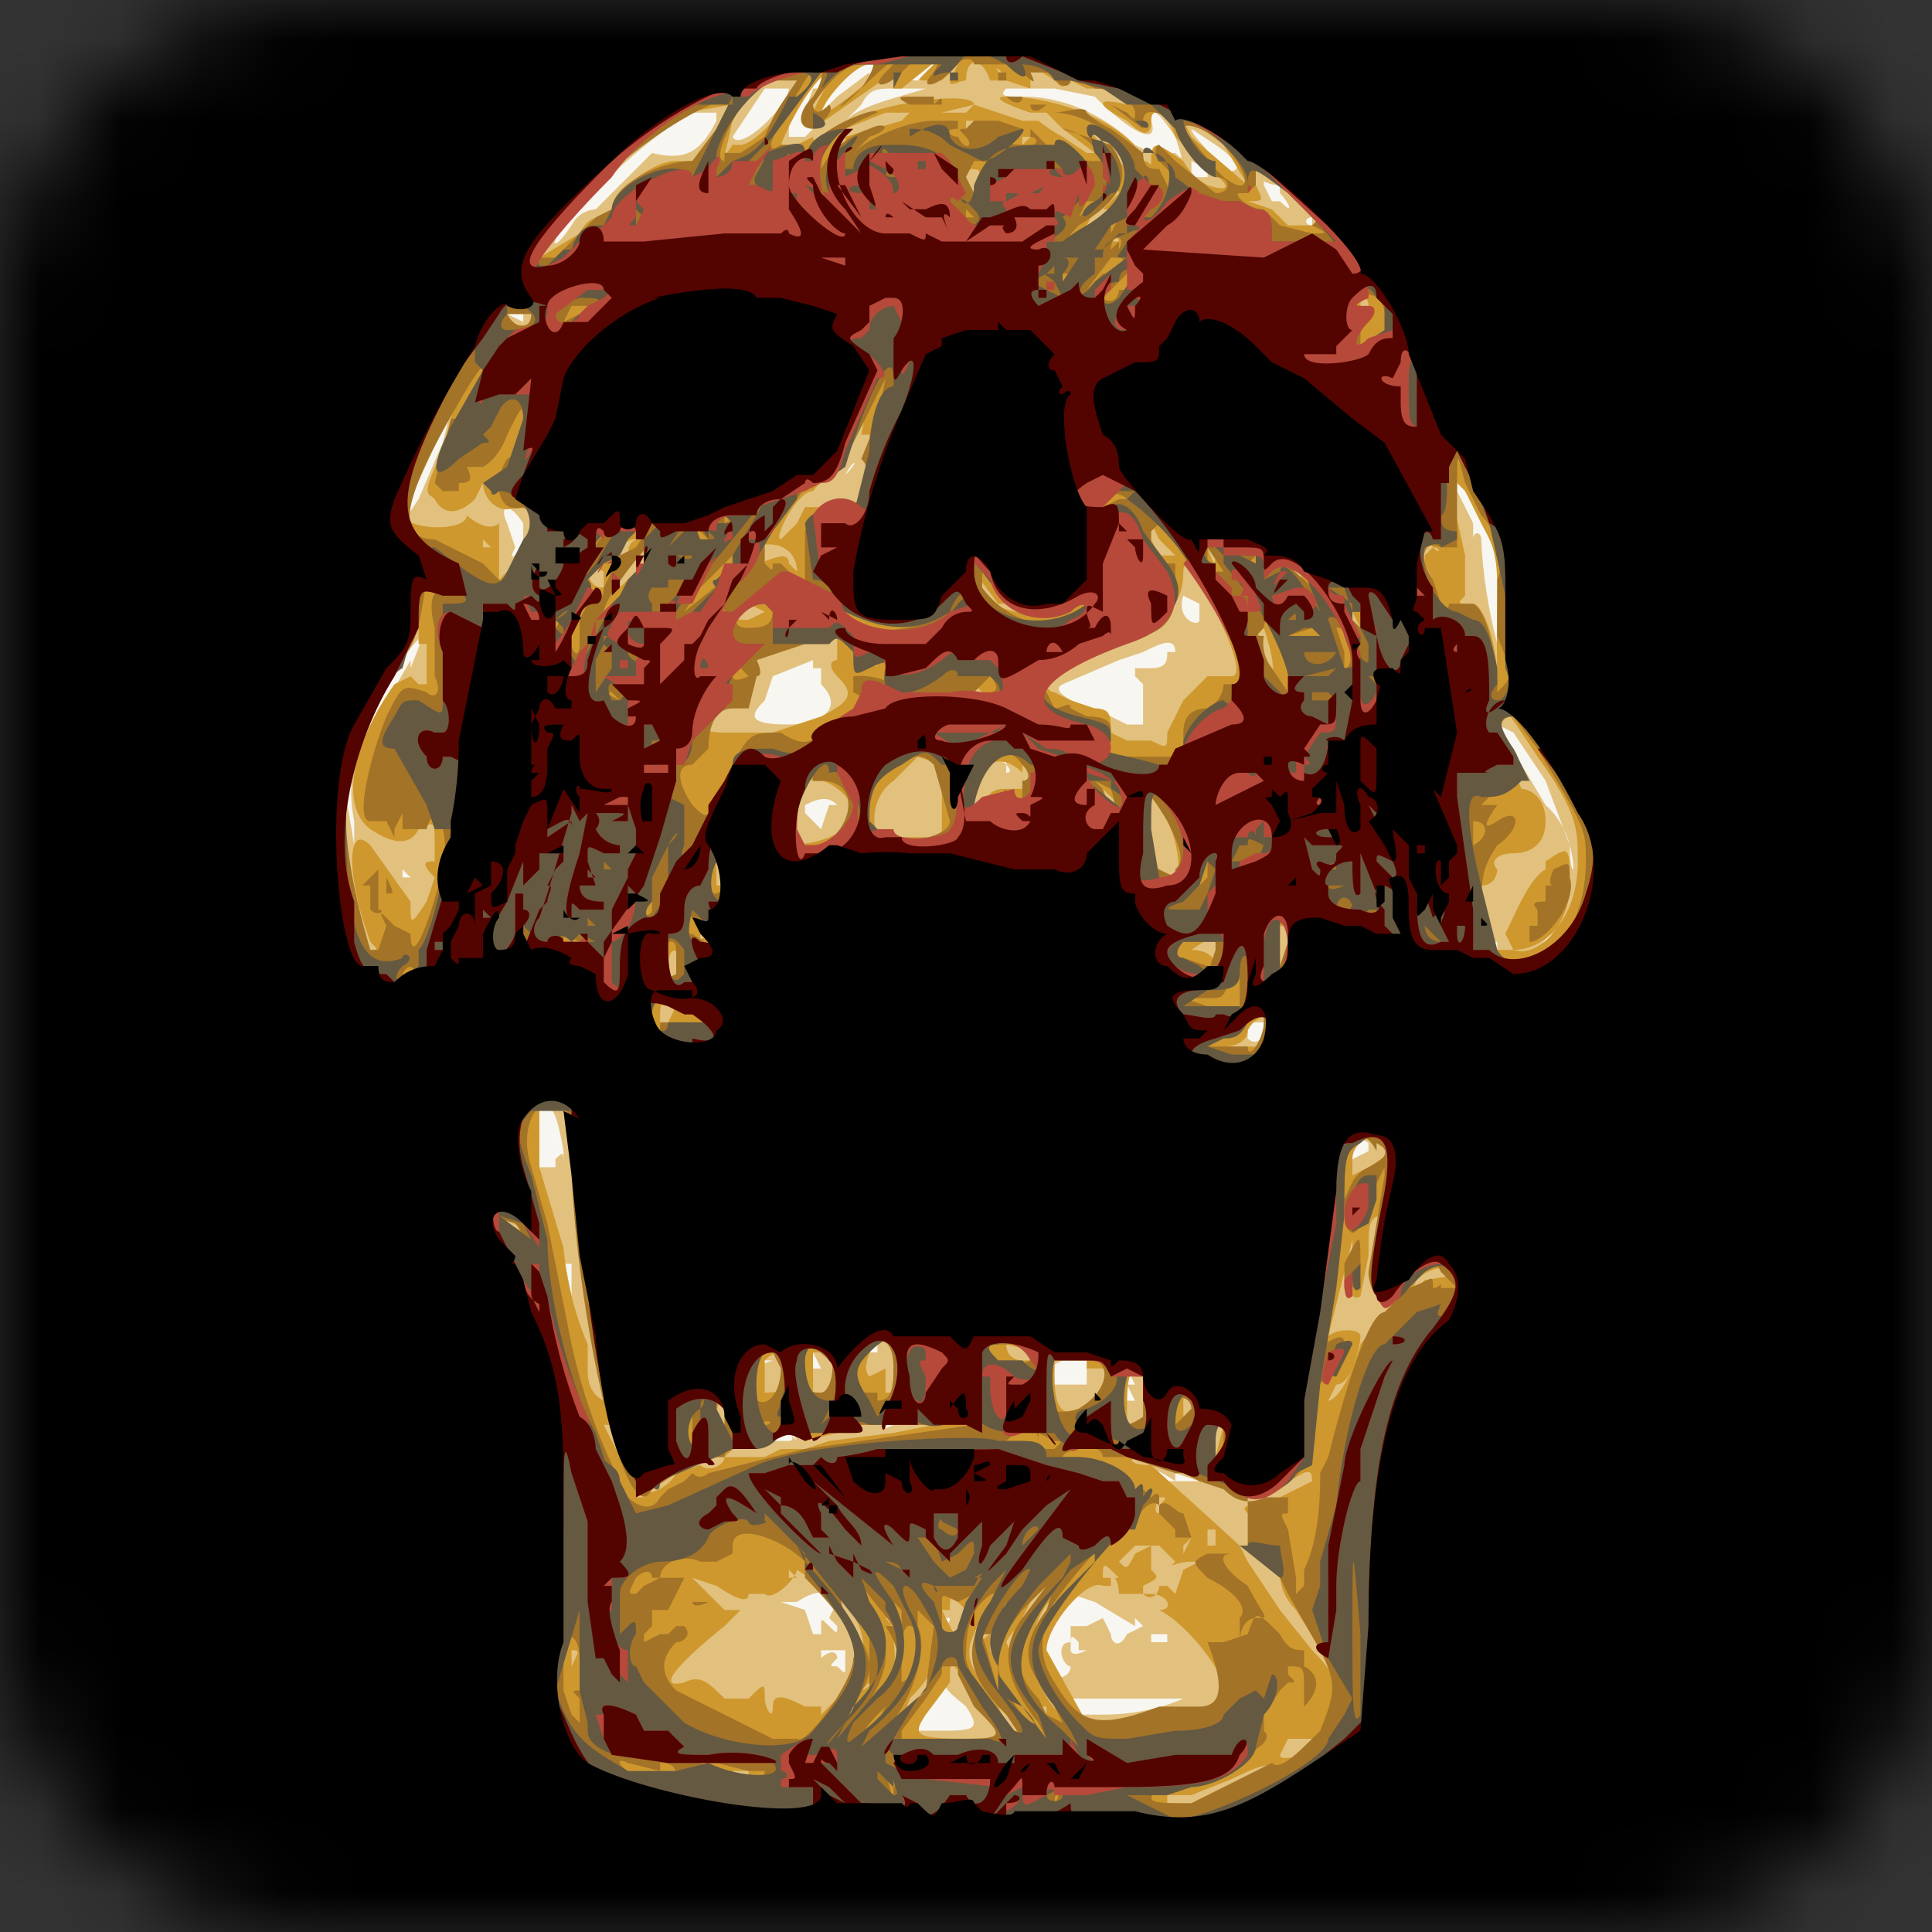 <svg width="24" height="24" viewBox="0 0 24 24" fill="none" xmlns="http://www.w3.org/2000/svg">
<rect x="0" y="0" width="24" height="24" fill="#333333" stroke="none"/>
<g clip-path="url(#clip0_4316_16272)">
<mask id="mask0_4316_16272" style="mask-type:luminance" maskUnits="userSpaceOnUse" x="0" y="0" width="24" height="24">
<path d="M20 0H4C1.791 0 0 1.791 0 4V20C0 22.209 1.791 24 4 24H20C22.209 24 24 22.209 24 20V4C24 1.791 22.209 0 20 0Z" fill="white"/>
</mask>
<g mask="url(#mask0_4316_16272)">
<path fill-rule="evenodd" clip-rule="evenodd" d="M0 12V24H24V0H0V12Z" fill="#F7F6F1"/>
<path fill-rule="evenodd" clip-rule="evenodd" d="M0 12V24H24V0H0V12ZM11.6 0.8L11.4 1C11.3 1 11.3 1 11.4 0.8C11.6 0.7 11.7 0.7 11.6 0.8ZM10.8 0.9L10.4 1.2L10.2 1.4L10.3 1.2C10.6 0.8 10.7 0.8 10.8 0.8C10.9 0.8 10.9 0.8 10.8 1V0.9ZM12.3 0.9H12H12.2H12.3ZM10.1 1.1C10 1.4 9.9 1.5 10.1 1.6L10 1.7H9.8V1.5C9.8 1.3 10.2 0.9 10.3 0.9L10.2 1.1H10.1ZM13 0.9C12.8 0.9 12.8 0.9 13 0.9ZM9.8 1.1C9.8 1.3 9.2 1.9 9.1 1.7L9.5 1.1H9.8ZM11.8 1.1H11.5C11.2 1.2 10.7 1.3 10.5 1.5L10.7 1.3C10.8 1.1 10.9 1.1 11.1 1.1H11.8ZM13.1 1.1L13.6 1.2C14.1 1.7 14.4 1.8 14.3 1.5C14.3 1.3 14.4 1.4 14.6 1.7C14.7 2 14.7 2 14.6 1.9H14.3L14.1 1.8C13.8 1.5 13.3 1.2 12.7 1.2C12.5 1.2 12.4 1.2 12.5 1.1H13H13.1ZM8.9 1.5C8.7 1.9 8.5 2 8.1 1.9L7.4 2.6C7.4 2.6 7.2 2.6 7.1 2.8C6.9 3.1 6.8 3.1 7 2.8C7.4 2.3 8.2 1.6 8.6 1.4H8.9V1.5ZM15.1 1.8C15.4 2 15.5 2.2 15.1 2.1C15.1 1.9 14.8 1.7 14.8 1.6L15.1 1.8ZM15 2.2H14.8V2L15 2.1V2.2ZM12.2 2.2V2.3C12.1 2.3 12.1 2.2 12.2 2.2ZM15.9 2.4C16 2.5 16.1 2.7 15.9 2.5H15.8L15.7 2.3C15.7 2.2 15.7 2.3 15.9 2.3V2.4ZM16.3 2.8C16.2 2.8 16.2 2.7 16.3 2.7V2.8ZM6.5 4L6.3 3.9H6.5V4ZM5.5 5.5L5.2 6.2C5 6.5 5 6.5 5.1 6.2L5.6 5.1L5.5 5.5ZM10.5 5.9C10.7 5.7 10.6 5.7 10.5 5.9ZM18.4 6.4C18.6 6.6 18.6 6.8 18.6 7.3V8.6V8C18.488 7.575 18.421 7.139 18.4 6.7C18.4 6.6 18.3 6.6 18.3 6.7V6.5L18.1 6.1V5.9L18.2 6.1L18.4 6.4ZM10 6C10.1 6 10.1 6 10 6ZM6.5 6.5V6.8C6.4 6.9 6.3 7 6.4 6.8L6.3 6.5C6.2 6.3 6.3 6.2 6.5 6.5ZM16.1 7.2H16V7L16.1 7.2ZM14.9 7.5V7.7C14.9 7.8 14.6 7.7 14.7 7.4L14.9 7.5ZM10.9 7.8C10.8 7.8 10.8 7.8 10.9 7.8ZM5.1 8.2L4.7 8.9C4.4 9.3 4.3 9.7 4.4 10.2V10.5L4.3 9.9C4.3 9.3 4.3 9.2 4.9 8.3C5.3 7.8 5.3 7.8 5.1 8.3V8.2ZM15.7 8H15.6C15.6 7.9 15.6 7.9 15.6 8H15.7ZM14.5 8.1C14.5 8.2 14.5 8.3 14.3 8.3H14.1V8.4L14.2 8.5V9H14L13.6 8.8C13.5 8.8 13 8.6 13.2 8.5L13.9 8.2L14.2 8.1C14.4 8 14.6 7.9 14.6 8.1H14.5ZM10.2 8.3V8.5C10.5 8.8 10.2 9 9.8 9C9.3 9 9.3 8.9 9.5 8.7L9.6 8.4L10.1 8.2V8.3H10.2ZM18.8 9.1L19.2 9.7L19.5 10.5C19.6 10.9 19.5 10.9 19.5 10.5C19.452 10.307 19.348 10.133 19.2 10L18.6 9L18.8 9.1ZM12.5 9.5C12.5 9.5 12.6 9.6 12.5 9.6V9.5L12.4 9.4H12.5V9.5ZM10.4 10H10.3L10.2 10.3L10 10.1V10C10.2 9.9 10.3 9.9 10.4 10ZM5.1 10.9H5V10.8L5.1 10.9ZM5.3 11.1V11.2V11V11.1ZM15.8 11.9V11.7C15.8 11.5 15.8 11.5 15.8 11.7V12V11.9ZM19.3 11.7L19 11.9L19.1 11.8C19.3 11.5 19.5 11.5 19.3 11.8V11.7ZM18.6 11.7V11.9C18.7 11.9 18.7 11.9 18.6 11.9L18.5 11.7H18.6ZM15.3 12.5V12H15.4V12.3L15.3 12.5ZM8.2 12.5V12.6H8V12.5H8.1H8.2ZM15.7 12.8C15.7 12.9 15.6 13 15.5 12.9V12.7H15.7V12.8ZM7 14.3V14.6V14.5C7 14.3 7 14.3 6.9 14.4V14.5H6.7C6.7 14.3 6.5 14.3 6.5 14.3L6.4 14.1L6.6 13.9C6.8 13.6 6.9 13.7 7 14.3ZM17 14.3L16.8 14.4H16.6C16.6 14.2 16.9 14.1 17 14.2V14.3ZM7.1 15.7V16.5V16.1L7 15.6V15.5V15.7H7.1ZM16.4 16.2V16V16.1V16.2ZM10.9 16.8H10.7C10.7 16.9 10.7 16.9 10.7 16.8L10.9 16.7V16.8ZM10.1 16.8L10.2 17H10C10 17 9.8 17 9.9 16.8H10.1ZM9.6 16.9L9.3 17L9.5 16.9H9.6ZM13.5 16.9V17.2H13.1L13 17C13 16.9 13 16.9 13 17L13.2 16.9H13.5ZM14 17.2L14.1 17.4C14.1 17.5 14.1 17.5 14.1 17.4H14V17.3C14 17 14 17 14.1 17.2H14ZM14.6 17.5V17.6C14.5 17.6 14.5 17.4 14.6 17.4V17.5ZM8.5 17.7V17.8L8.4 17.6L8.5 17.7ZM11.1 17.7C10.9 17.8 10.9 17.7 11.1 17.7C11.2 17.7 11.2 17.7 11.1 17.7ZM10.5 17.7L10.4 17.8C10.3 17.8 10.3 17.8 10.4 17.8V17.7H10.5ZM15 17.7C14.9 17.7 14.9 17.7 15 17.7ZM9.8 17.8C9.9 17.9 9.8 17.9 9.8 17.9H9.6C9.7 17.7 9.8 17.7 9.9 17.9L9.8 17.8ZM13.6 18H13.4C13.4 17.9 13.6 18 13.6 18ZM9.1 18C9 18.1 9 18.1 9.1 18ZM14.6 18.3L14.9 18.4H15H14.3C14.2 18.2 14.3 18.2 14.6 18.4V18.3ZM14.1 20.1L14.2 20.2L14 20.3C13.9 20.5 13.8 20.4 13.8 20.3L13.7 20.1L13.5 20.2H13.3V20.4C13.1 20.4 13.2 20.7 13.3 20.7C13.3 20.9 12.9 20.9 12.9 20.7C12.9 20.4 13.1 19.7 13.3 19.9V19.8L13.6 19.9L14.1 20.2V20.1ZM10.3 20.1L10.4 20.2C10.4 20.3 10.4 20.3 10.3 20.2C10.2 20.1 10.2 20.1 10.2 20.2V20.3H10.1L10 20L9.7 19.9H9.9C10.2 19.7 10.3 19.8 10.4 19.9L10.3 20.1ZM11.8 20.1C11.8 20.2 11.7 20.2 11.6 20.1H11.8ZM10 20.2H9.7H9.9C10 20.2 10 20.2 9.9 20.2H10ZM14.5 20.4H14.3V20.3H14.5V20.4ZM13.5 20.5C13.3 20.6 13.3 20.5 13.3 20.5C13.3 20.3 13.3 20.3 13.4 20.4V20.5H13.5ZM10.5 20.5V20.7C10.5 20.8 10.5 20.8 10.4 20.7C10.3 20.7 10.3 20.7 10.4 20.6C10.4 20.5 10.3 20.5 10.2 20.6V20.5H10.5ZM13.1 20.5V20.7V20.6V20.5ZM12 21.2C12.2 21.5 12.1 21.5 11.6 21.5H11.2L11.4 21.2L11.7 20.8C11.7 21 11.9 21.1 12 21.2ZM13.3 21.1H14.7C14.7 21.1 14.3 21.3 13.7 21.3H13.3V21.2L13.1 21.1C13.1 20.9 13.1 20.9 13.3 21.1Z" fill="#E2C17E"/>
<path fill-rule="evenodd" clip-rule="evenodd" d="M0 12V24H24V0H0V12ZM11.7 0.7L11.5 0.9C11.4 1 11.4 1 11.5 1H11.7L11.9 0.8C12 0.8 12 0.8 11.9 0.8L11.8 1C11.8 1.1 11.9 1 12 1C12 0.7 12.2 0.7 12.3 1H12.5C12.4 0.8 12.3 0.8 12.5 1L12.8 1.1V0.8L13.1 1C13.2 1.1 13.2 1.1 13.3 1L13.5 1.1H13.7L14 1.3C14.2 1.5 14.2 1.5 14 1.3C13.6 1.2 13.6 1.3 14 1.5C14.2 1.7 14.3 1.7 14.3 1.5C14.3 1.3 14.5 1.4 14.6 1.7L15 2.1C15.3 2.3 15.3 2.4 15 2.3C14.871 2.233 14.767 2.129 14.7 2C14.4 1.8 14.3 1.7 14.3 2C14.3 2.1 14.3 2 14.2 2C14.1 1.6 13.2 1.2 12.5 1.2C12.3 1.2 12.5 1.3 12.8 1.4H13L13.2 1.6L13.6 1.9H13.5L13.2 1.7C13.094 1.643 12.994 1.576 12.9 1.5H12.7L12.1 1.3C12.1 1.1 10.6 1.3 10.2 1.7C10.2 1.7 10.1 1.8 10.1 1.7L9.9 1.8H9.7C9.9 1.3 10.2 0.9 10.3 0.9C10.4 0.9 10.4 0.9 10.3 1C10.2 1.2 10 1.5 10.1 1.6L11.1 0.9C11.3 0.7 11.2 0.7 11.1 0.9V1.1H11.2L11.7 0.7ZM11 0.7C11 0.9 10.2 1.5 10.2 1.4C10.2 1.3 10.6 0.8 10.8 0.8H10.9L11 0.7ZM9.9 1C9.9 1.2 9.4 1.8 9.2 1.8H9.1C8.9 2.1 9.1 1.7 9.1 1.4C9.3 1.1 9.9 0.8 9.9 1ZM9.1 1.3L8.7 2H8.4C8.1 2 7.6 2.4 7.6 2.6L7.5 2.7C7.4 2.7 7.3 2.7 7.2 2.9L6.7 3.2C6.6 3.1 8 1.6 8.5 1.4L9.1 1.3ZM12.1 1.3L11.7 1.4C11.4 1.4 11.4 1.4 11.7 1.4H12L12.1 1.3ZM11.3 1.4L11.2 1.5L10.5 1.7V1.8C10.3 1.8 10.4 1.8 10.5 1.6L11 1.4H11.2H11.3ZM12.3 1.6H12V1.5H12.1L12.3 1.6ZM13.7 1.6C13.9 1.8 14.1 2 14 2.1L13.5 1.6H13.7ZM15.2 1.8L15.5 2.3L14.8 1.7L14.7 1.5H14.8L15.2 1.8ZM12.8 1.7L12.7 1.8C12.6 1.8 12.6 1.8 12.7 1.8V1.6V1.7H12.8ZM12.2 2.3C12.1 2.5 12 2.5 12 2.3V2.2C11.9 2.2 12 2.1 12 2.1C12.2 2.1 12.2 2.1 12.1 2.3H12.2ZM16.3 2.8H16L15.9 2.7L15.8 2.6L15.5 2.5C15.7 2.5 15.7 2.5 15.6 2.3V2L16 2.3L16.4 2.7L16.3 2.8ZM13.8 2.6L13.5 2.8L13.6 2.6C13.7 2.4 13.9 2.3 13.9 2.4L13.7 2.6H13.8ZM13.9 3H13.8C13.7 3.1 13.7 3.1 13.7 3C13.7 3 13.9 2.9 13.9 3ZM13.5 3.5C13.4 3.5 13.5 3.4 13.5 3.4V3.5ZM13.9 3.5C13.767 3.633 13.7 3.633 13.7 3.5C13.8 3.5 13.9 3.4 13.9 3.5ZM17 3.8V4C17 4.2 17 4.1 17 4L16.9 3.8C16.9 3.6 17 3.7 17 3.8ZM6.6 4C6.5 4.1 6.2 4 6.2 3.9H6.6V4ZM5.6 5.4C5.2 6.2 5.3 6.1 5.4 6.2C5.5 6.4 5.7 6.4 5.9 6.2L6 6C6 6.2 6.2 6.4 6.4 6.3C6.7 6.3 6.8 6.6 6.5 6.9L6.2 7.2V6.5C6.1 6.6 5.9 6.5 5.8 6.4C5.8 6.3 5.8 6.3 5.8 6.4C5.8 6.6 5.1 6.6 5 6.4C5 6.2 5.1 5.7 5.4 5.3L5.8 4.6L5.6 5.2V5.4ZM10.8 5.4V5.9C10.8 6.2 10.8 6.2 10.6 6.3H10.4C10.4 6.1 10.4 6.1 10.4 6.3H10L9.9 6.5L9.7 6.7C9.6 6.7 9.9 6.1 10.1 6.1L10.5 5.6C10.7 5 10.8 4.9 10.7 5.4H10.8ZM18.2 6.1L18.4 6.5C18.5 6.7 18.6 6.8 18.6 7.3C18.593 7.7 18.593 8.1 18.6 8.5C18.6 7.9 18.4 7.5 18.3 7.5C18.1 7.5 18.1 7.5 18.2 7.4V6.9L18 6C18 5.5 18 5.5 18.1 6L18.2 6.1ZM9 6.5C8.9 6.5 8.9 6.5 9 6.5ZM14.3 6.5L14.4 6.7L14.6 6.9H14.4L14.2 6.5H14.3ZM7.7 6.6L7.4 6.9L7.2 7.1L7.7 6.5V6.6ZM8.2 6.6L8 6.7C7.9 6.7 7.8 6.7 7.8 6.9C7.8 7.1 7.6 7.1 7.7 6.9C7.7 6.9 7.7 6.7 7.9 6.7L8 6.6V6.5H8.1L8.2 6.6ZM8 7C7.6 7.4 7.4 7.6 7.6 7.3L8.3 6.5L8 7ZM8.7 6.6C8.6 6.6 8.6 6.5 8.7 6.5V6.6ZM9.8 7C9.8 7.2 9.8 7.2 9.8 7C9.8 6.8 9.5 7 9.4 7C9.4 7 9.3 7 9.4 6.8C9.6 6.7 9.9 6.8 9.9 7.1L9.8 7ZM6.1 6.8H6V6.7L6.1 6.8ZM15.1 6.8C15.1 7 15.1 7.1 15 6.8H15.1ZM17.8 6.8C17.9 6.9 17.9 6.8 17.8 6.8L17.7 6.9V7.1L17.8 7.2L17.6 6.8C17.6 6.7 17.7 6.6 17.8 6.8ZM15.5 6.9H15.4C15.3 6.9 15.3 6.9 15.4 6.8C15.5 6.8 15.6 6.8 15.5 6.9ZM12.5 7.5H13.2C13.4 7.4 13.4 7.4 13.2 7.5C12.8 7.8 12 7.5 12 7L12.1 7.1L12.4 7.5H12.5ZM16.1 7C16.2 7.2 16.2 7.3 16.1 7.2L16 7C16 6.9 16.1 7 16.2 7H16.1ZM7.5 7.1V7.3C7.3 7.3 7.3 7.1 7.3 7L7.5 7.1ZM8.3 7.1H8.1C8.1 7 8.2 7 8.3 7.1ZM15.8 7.1H15.7V7H15.8V7.1ZM15.1 7.6C15.4 8.2 15.4 8.4 15.3 8.4H15L14.7 8.7L14.5 9.1C14.5 9.3 14.5 9.3 14.3 9.2H14L13.8 9.1C13.8 8.9 13.8 8.8 13.6 8.8L13.3 8.7L13.1 8.6C13 8.6 12.9 8.4 13 8.3L14 7.9C14.5 7.7 14.7 7.5 14.7 7.1C14.7 6.9 14.9 7.1 15.1 7.6ZM5.5 7.3H5.3C5.3 7.3 5.3 7.2 5.5 7.3ZM8.7 7.2L8.3 7.5L8.4 7.3C8.6 7.2 8.6 7.1 8.7 7.2ZM8.1 7.2V7.4H8C8 7.3 8.1 7.4 8.2 7.4L8.1 7.2ZM9.5 7.6L9.3 7.7C9.1 7.7 9.1 7.7 9.3 7.5L9.5 7.6ZM5.3 8V8.5H5.2L5.1 8.4L4.9 8.5C4.4 9.2 4.2 10 4.6 10.3C4.9 10.5 5.1 10.5 5.2 10.3C5.4 10.2 5.4 10.2 5.4 10.5V10.7C5.3 10.7 5.2 10.7 5.4 10.9L5.3 11.2C5.1 11.5 5.1 11.5 5.1 11.2L4.6 10.5C4.3 10.2 4.3 10.9 4.6 11.7C4.7 11.8 4.7 11.8 4.6 11.8L4.5 11.6L4.4 11.2C4 10.3 4.3 9 4.9 8.2L5.2 7.7V7.5V8H5.3ZM11.1 7.7L11.5 7.6L11.7 7.5L11.6 7.6C11.4 7.8 10.7 7.8 10.6 7.6H10.4H11.1V7.7ZM16.9 7.8L16.6 7.6H16.8L16.9 7.8ZM15.7 7.8C15.8 8.1 15.9 8.5 15.7 8.5V8.1L15.5 7.7L15.7 7.8ZM16.5 8.1L16.4 7.7V7.8L16.5 8V8.1ZM7 8.1V8C7 7.8 7 7.8 7 8V8.2V8.1ZM16.2 7.8H16H16.3H16.2ZM10.4 8.2C10.3 8.2 10.3 8.3 10.4 8.4C10.6 8.6 10.6 8.7 10.2 8.9L9.6 9.1H9C8.7 9.1 8.6 9 8.8 8.9L9 8.8L9.4 8.3C9.4 8.1 9.4 8.1 9.6 8.1L10.2 7.8L10.4 7.9V8.2ZM16.3 8.1H16.1C16.3 7.9 16.3 8 16.3 8.1ZM10.9 8.2C10.9 8.3 10.9 8.3 10.8 8.2C10.8 8 10.8 8 10.8 8.2H10.9ZM7.3 8.3V8.4C7.3 8.4 7.2 8.4 7.3 8.3ZM7.6 8.6H7.4C7.4 8.5 7.4 8.5 7.4 8.6H7.5H7.6ZM11.6 8.6H11.4V8.5H11.6V8.6ZM12.2 8.6H12.1V8.5L12.2 8.6ZM19.1 9.4C19.6 10.1 19.6 10.3 19.6 10.7C19.6 11.4 19.2 11.8 18.8 11.8H18.5L18.4 11.5V11C18.6 11 18.6 10.8 18.6 10.8C18.5 10.7 18.6 10.6 18.8 10.6C19 10.6 19.2 10.5 19.2 10.2C19.2 9.9 19 9.8 18.9 9.8C18.7 9.8 18.7 9.8 18.9 9.8L18.7 9.3C18.5 8.9 18.5 8.8 18.7 8.8L19.1 9.4ZM12.7 9.5C12.8 9.6 12.8 9.7 12.7 9.7V9.8H12.5C12.4 9.8 12.3 9.8 12.2 10L12.1 10.1V10C12.1 9.5 12.4 9.3 12.7 9.6V9.5ZM11.7 9.5V10.4H11C10.8 10.4 10.8 9.9 11.1 9.7L11.4 9.4L11.7 9.5ZM8.4 9.7C8.4 9.5 8.4 9.5 8.4 9.7ZM10.2 9.7C10.3 9.7 10.6 9.9 10.6 10.1C10.6 10.4 9.8 10.6 9.8 10.4C9.8 10.1 10 9.6 10.1 9.7H10.2ZM13.7 9.8L13.9 10C13.9 10 13.7 10 13.6 9.8V9.7L13.7 9.8ZM14.4 10C14.6 10.3 14.7 10.8 14.6 10.9H14.5L14.3 10.7L14.2 10.5V10C14.2 9.8 14.2 9.7 14.4 9.9V10ZM19.2 10.8C19 10.9 18.8 11.4 18.7 11.6L18.8 11.8C19.1 11.9 19.5 11.5 19.5 11C19.5 10.5 19.5 10.5 19.2 10.7V10.8ZM9 10.8L9.1 11H8.9V10.7H9V10.8ZM15 10.9C15 11.1 14.9 11 15 10.9ZM14.7 11.2C14.6 11.2 14.5 11.2 14.7 11.2ZM9.1 11.8L8.9 11.7C8.8 11.7 8.7 11.6 8.7 11.7V11.5C8.7 11.4 8.7 11.4 8.8 11.5L9 11.8H9.1ZM17.4 11.4V11.5V11.3V11.4ZM16.1 11.7L15.9 12.1V11.5C15.9 11.5 16.1 11.5 16.1 11.7ZM17.8 11.6H17.7V11.5H17.8V11.6ZM7.3 11.8L7.1 11.7C7.1 11.6 7.1 11.6 7.1 11.7H7.3V11.8ZM15.2 11.8L15.1 12C15.1 11.9 15 11.8 14.8 11.8C15.1 11.6 15.1 11.6 15.2 11.8ZM6.2 11.8C6.2 11.7 6.2 11.7 6.2 11.8ZM8.5 11.8V12.2C8.3 12.2 8.3 12.2 8.3 12C8.3 11.8 8.4 11.7 8.5 12V11.8ZM15.5 12.3C15.5 12.5 15.5 12.6 15.4 12.5L15.5 11.9C15.5 11.9 15.6 12.1 15.5 12.3ZM7.9 12.4L7.8 12.2V12.4H7.9ZM8.4 12.7C8.3 12.8 8.2 12.8 8.2 12.7C8.2 12.5 8.2 12.4 8.3 12.5C8.4 12.5 8.4 12.5 8.3 12.7H8.4ZM8.6 12.7C8.6 12.6 8.6 12.6 8.6 12.7ZM15.8 12.7V12.8C15.8 13 15.7 13.1 15.6 13H15H15.2C15.4 13 15.5 12.9 15.5 12.8C15.6 12.6 15.8 12.6 15.8 12.7ZM7.1 13.7C7.2 13.9 7.3 14.2 7.3 14.8C7.298 15.604 7.365 16.407 7.5 17.2V17.6V17.4C7.3 17.3 7.3 17.1 7.3 17V16.7C7.138 16.318 7.037 15.913 7 15.5L6.7 14.5V13.8C6.9 13.7 7 13.6 7.1 13.8V13.7ZM17.3 14.3L17 14.5L16.8 14.6V14.4C16.8 14.1 17.3 14 17.3 14.3ZM6.5 15.3L6.3 15.2C6.3 15 6.4 15.1 6.5 15.2V15.3ZM17.2 15.3V16.2C17.4 16.2 17.4 16.3 17.2 16.3L16.9 16.7C16.8 17.1 16.6 17.4 16.5 17.4L16.6 17.2C16.8 17.2 16.9 16.7 16.9 16.6C16.9 16.5 16.6 16.5 16.5 16.6C16.5 16.7 16.5 16.7 16.5 16.6L16.8 15.4V15.7C16.6 15.9 16.8 16.2 16.9 16.1L17 15.6C17 15.2 17 15.1 17.2 15.1V15.3ZM18.1 15.9C18.1 15.8 17.8 15.9 17.7 15.9L17.5 16.1L17.6 15.9C17.8 15.7 18.1 15.7 18.1 15.9ZM11.1 16.9V17.3H11V17L10.8 17.1C10.8 17.2 10.8 17.2 10.8 17.1C10.7 17 10.8 16.8 10.9 16.6C11.1 16.5 11.2 16.6 11.2 16.8L11.1 16.9ZM12.9 16.8V16.9H12.7C12.7 16.9 12.5 16.9 12.5 16.7L12.9 16.8ZM11.6 16.8H11.5V16.7L11.6 16.8ZM10.4 16.8C10.5 17.1 10.4 17.5 10.1 17.3V16.8H10.4ZM9.8 17C9.8 17.2 9.8 17.3 9.5 17.3V16.9C9.7 16.7 9.8 16.8 9.8 16.9V17ZM13.5 17H13.8L13.7 17.3L13.4 17.5C13.2 17.6 13.1 17.5 13.1 17.1C13.1 16.8 13.1 16.8 13.2 16.9H13.5V17ZM14.2 17.2L14.3 17.4L14.2 17.6L14 17.8V17.4C14 16.9 14.2 16.8 14.2 17.2ZM14.9 17.5C14.9 17.5 14.9 17.7 14.7 17.7V17.4C14.7 17.2 14.9 17.4 14.9 17.4V17.5ZM9.1 17.5V17.8C9 17.8 8.9 17.8 8.9 17.6C8.9 17.4 9 17.3 9.1 17.5ZM8.7 17.7C8.7 18 8.7 18 8.6 17.7V17.5C8.6 17.4 8.7 17.5 8.6 17.7H8.7ZM11.4 17.7H11.6L11.1 17.8L10.3 17.9L10 18H9.7L9.5 18.1H9C9 18.2 8.8 18.3 8.7 18.2L8.4 18.3C8.3 18.5 8 18.6 8 18.5L8.1 18.3L8.7 18.1H9C9.1 18 9.2 17.9 9.3 18L9.6 17.9C9.8 17.8 9.9 17.7 10 17.9L10.4 17.8L10.6 17.7H11.1C11.1 17.6 11.2 17.6 11.3 17.7H11.4ZM7.8 18.1C7.8 18.1 7.9 18.3 7.8 18.3L7.5 17.7H7.6L7.8 18.1ZM12.2 17.7H11.8H12.1H12.2ZM15.2 17.7L15.1 18.1V17.7H15.3H15.2ZM9.6 17.7C9.6 17.7 9.6 17.8 9.5 17.7H9.6ZM13.8 18C13.9 18 13.9 18 13.8 18ZM14.4 18.1L14.6 18.2L14.9 18.3L15.1 18.4H15.3C15.4 18.6 15.8 18.6 16 18.4C16.2 18.3 16.3 18.2 16.3 18.4L15.7 18.7C15.5 18.7 15.4 18.7 15.5 18.8C15.5 18.8 15.6 18.9 15.5 18.9L15.7 19.3L15.9 19.5C15.9 19.6 15.9 19.8 16.1 20C16.6 20.8 16.7 21 16.6 21.1C16.6 20.9 16.6 20.8 16.3 20.5L15.9 20L15.7 19.7L15.5 19.4L15.4 19.2L14.3 18.2C14 18.2 14 18.1 14.2 18.1H14.4ZM8.1 18.6H7.9C7.9 18.6 7.9 18.5 8 18.6H8.1ZM14.4 18.7V18.8C14.3 18.8 14.4 18.6 14.4 18.6C14.5 18.6 14.5 18.6 14.4 18.7ZM14.8 19.1L14.7 19.3V19.2C14.7 19.1 14.7 19.1 14.7 19.2L14.8 19.1ZM15.1 19.1V19.2H15V19H15.1V19.1ZM14.4 19.2L14.6 19.4C14.5 19.5 14.6 19.4 14.8 19.4H14.9L14.7 19.5L14.6 19.8L14.5 19.7H14.4C14.4 19.8 14.3 19.9 14.2 19.8V19.7C14.4 19.6 14.4 19.6 14.3 19.5V19.2L14.1 19.3C14 19.5 14 19.5 13.9 19.4L14.1 19.2H14.5H14.4ZM10.3 19.7C10.8 20.2 10.8 20.5 10.6 20.9L10.2 21.3V21.2H10C10 21.3 10 21.3 10 21.2C9.8 21.1 9.6 21 9.6 21.2C9.6 21.4 9.5 21.2 9.5 21.1C9.5 20.9 9.5 20.9 9.3 21.1H9C8.8 20.9 8.7 20.8 8.5 20.9C8.1 21 8.5 20.6 9 20.2L9.2 20H9L8.8 19.8L8.6 19.6L8.9 19.7C9.2 19.9 9.3 19.9 9.3 19.8H9.5C9.6 19.9 9.9 19.6 9.9 19.5L10.2 19.7H10.3ZM13.9 19.6C14 19.6 14 19.6 13.9 19.6C13.8 19.6 13.9 19.6 13.9 19.8H14.3C14.5 19.8 14.6 20 14.4 20C14.8 20.2 15.4 21 15.2 21.2C15 21.4 13.7 21.5 13.5 21.4L13 20.5C13 20.2 13.5 19.6 13.7 19.7H13.8V19.6H13.7C13.7 19.4 13.7 19.4 13.9 19.6ZM9.9 19.6H9.8V19.5L9.9 19.6ZM10.7 19.9C11 20.3 11 20.9 10.7 21L10.8 20.9C11 20.6 10.8 20.1 10.7 19.9ZM13 19.7L12.9 19.9L12.8 20.1H12.7L12.8 19.9L13 19.7ZM11 20.1C11.3 20.4 11.2 21.1 11 21.1V21C11.2 20.8 11.1 20.2 11 20L10.8 19.8L11.1 20.1H11ZM12 19.9V20.2L11.9 20.4L11.8 20.2L11.7 20H11.8C11.8 19.8 11.8 19.8 12 20V19.9ZM13 20C12.8 20.3 12.8 20.7 13.2 21.2V21.3C13 21.2 12.8 20.7 12.8 20.5C12.8 20.3 13 19.8 13.1 19.9V20H13ZM12.3 20.3C12.1 20.4 12.2 20.6 12.3 21C12 20.7 12 20.5 12.1 20.3C12.2 20 12.3 20 12.2 20.3H12.3ZM11.7 20.5C11.7 20.7 11.5 21.1 11.2 21.4L11.3 21.1C11.6 20.8 11.6 20.7 11.6 20.4V20.3L11.7 20.5ZM12.7 20.5C12.6 20.5 12.7 20.7 12.7 20.9L12.8 21.1L12.5 20.4C12.6 20.2 12.7 20.2 12.6 20.4L12.7 20.5ZM11.4 20.5V20.3V20.4V20.5ZM12.4 20.5V20.7L12.3 20.5V20.3L12.4 20.5ZM7.1 20.7C7.1 20.9 7.1 20.9 7.1 20.7V20.5C7.1 20.4 7.1 20.4 7.1 20.5C7.2 20.5 7.2 20.5 7.1 20.7ZM12 21L12.2 21.2L12.4 21.4V21.6H12.3C11.4 21.6 11.3 21.6 11.5 21.3L11.8 20.9C11.8 20.6 11.8 20.6 12 20.9V21ZM10.5 21.3L10.6 21.2V21.3H10.5ZM12.7 21.5H12.6C12.516 21.413 12.448 21.311 12.4 21.2L12.7 21.5ZM13 21.2V21.3H12.9V21.2H13ZM16.3 21.6C16.3 21.8 15.9 21.9 15.9 21.8L16 21.6H16.3ZM15.8 22H15.7C15.6 22 15.7 22.1 15.7 22.1C15.7 22.2 14.7 22.6 14.5 22.5V22.3H14.8L15.3 22.1C15.7 21.9 15.8 21.9 15.8 22ZM9.3 22C9.3 22.2 9.3 22.2 9.1 22H9.3ZM8.3 22.1C8.3 22.2 8.3 22.2 8.3 22.1ZM13.3 22.4H13C13 22.4 13.1 22.3 13.1 22.4H13.3Z" fill="#CE982E"/>
<path fill-rule="evenodd" clip-rule="evenodd" d="M0 12V24H24V0H0V12ZM11.7 0.7L11.6 0.9C11.4 1.1 11.6 1.1 11.8 0.9C11.9 0.7 12.1 0.7 12.1 0.8H12.6C12.8 1 12.9 1.1 12.8 0.9H13.1C13.1 1.1 13.3 1.1 13.3 1H13.4L13.6 1.1C13.9 1.1 14.1 1.3 14.1 1.4C14.1 1.5 14.1 1.5 14 1.4L13.8 1.3L14.2 1.6V1.5C14.2 1.3 14.5 1.4 14.6 1.6C14.7 1.9 14.9 2 15.1 2.2C15.3 2.2 15.3 2.4 15.1 2.4L14.6 2L14.4 1.8C14.3 1.8 14.4 2.1 14.4 2L14.7 2.3C14.7 2.5 14.5 2.4 14.5 2.3L14.4 2.1C14.3 2.1 14.2 2.1 14.2 1.9L13.8 1.6C13.689 1.552 13.587 1.484 13.5 1.4C13.5 1.3 13.2 1.4 13.1 1.4C13.1 1.5 13.1 1.5 13.1 1.4C13.5 1.4 14.1 1.8 14.1 2.1C14.1 2.4 13.9 2.6 13.6 2.8C13.3 3.1 13.1 3.1 13.4 2.8C13.9 2.5 14.1 2.2 13.8 1.8L13.2 1.6C13.4 1.6 13.7 1.9 13.7 2H13.5L13.2 1.8H13L12.8 1.6V1.7C12.9 1.7 12.9 1.8 12.8 1.8C12.5 1.8 12.5 1.8 12.7 1.6L12.4 1.5H12.1L12 1.6C11.9 1.6 11.9 1.6 12 1.7C12.1 1.8 12 1.9 11.9 1.7C11.8 1.7 11.7 1.6 11.9 1.6V1.5H11.6C11.3 1.5 10.8 1.7 10.6 1.9C10.5 2 10.5 2 10.6 1.9L10.8 1.7C11.1 1.6 11 1.5 10.8 1.6C10.5 1.7 10.3 1.9 10.2 2.1C10.2 1.8 10.4 1.6 10.9 1.4C10.9 1.3 10.2 1.6 10.1 1.8C10 1.9 9.9 1.9 9.9 1.8H9.7C9.4 2 9.7 1.5 10 1C10.2 0.7 10.3 0.9 10.1 1.2C9.9 1.4 9.9 1.6 10.1 1.6C10.1 1.6 10.4 1.4 10.3 1.3C10.1 1.5 10.1 1.3 10.1 1.3C10.3 1 10.5 0.8 10.7 0.8C10.9 0.7 10.9 0.8 10.7 1.1C10.4 1.4 10.3 1.4 10.7 1.1C11.1 0.7 11.3 0.6 11 0.9C10.8 1.1 11 1.1 11.2 0.9C11.4 0.7 11.5 0.6 11.6 0.7H11.7ZM11.8 1H11.9V0.9L11.8 1ZM12.4 1H12.5V0.9H12.4V1ZM9.9 1L9.7 1.3C9.619 1.425 9.552 1.56 9.5 1.7L9.2 1.9H9V2C8.8 2 9.2 1.2 9.5 1H9.9ZM8.9 1.6L8.6 2C8.2 2 7.6 2.3 7.6 2.6L7.4 2.7L7.2 2.9L6.9 3.2H6.7V3C7.4 2.2 8.4 1.4 9.1 1.2L8.9 1.6ZM11.6 1.2H11.3C11.2 1.2 11.1 1.2 11.3 1.3H11.7C11.7 1.2 11.7 1.2 11.6 1.3V1.2ZM12.5 1.2C12.6 1.3 12.7 1.3 12.7 1.2H12.5ZM12.8 1.3C12.8 1.4 12.9 1.4 13 1.3H12.8ZM15.2 1.8C15.5 2.1 15.6 2.5 15.2 2.2L15.1 2.1L14.7 1.6C14.7 1.5 15 1.6 15.2 1.8ZM9.6 2.1H9.4H9.5H9.6ZM12.3 2.2C12.2 2.5 12.1 2.6 12.1 2.4L12 2.2L12.1 2C12.3 2 12.3 2 12.3 2.2ZM16.3 2.8C16.5 2.9 16.5 2.9 16.3 2.9L15.9 2.8L15.7 2.6C15.5 2.6 15.3 2.4 15.4 2.4H15.5L15.6 2.3V2L15.9 2.3L16.4 2.7L16.3 2.8ZM13.5 2.5L13.4 2.7L13.6 2.5H13.5ZM12.1 2.7H12V2.6L12.1 2.7ZM13.9 2.7L13.8 2.9C13.7 2.9 13.7 2.9 13.8 2.9V2.8L13.9 2.7ZM13.9 3L13.8 3.1C13.7 3.1 13.7 3.1 13.8 3.1C13.8 2.9 14 2.9 13.9 3.1V3ZM13.7 3.4L13.5 3.6L13.8 3.2C14 3.2 14 3.2 13.8 3.4H13.7ZM13.3 3.3V3.5H13.2V3.4H13.3V3.3ZM13.9 3.6C13.9 3.7 13.8 3.8 13.7 3.7L14 3.4C14.1 3.4 14 3.4 14 3.6H13.9ZM17.2 3.8V4.1L16.9 4.3L16.7 4.5L16.8 4.3H16.9V3.9C16.8 3.9 16.8 3.9 16.9 3.7C17 3.6 17.2 3.7 17.2 3.9V3.8ZM7.4 3.8L7.2 3.9L7 4C7 4.2 7 4.1 7 4L7.1 3.8H7.4ZM6.6 3.9C6.6 4.1 6.4 4.1 6.3 3.9H6.6ZM5.6 5.2L5.4 6L5.5 6.1H5.7V6C5.8 6 5.9 6 5.8 5.8H6C6 5.8 6.2 5.7 6.3 5.4C6.5 5 6.5 5 6.5 5.3C6.5 5.5 6.5 5.6 6.3 5.7C6.1 6 6.2 6.4 6.5 6.3L6.7 6.4L6.8 6.6L6.6 7C6.3 7.4 6.4 7.4 6 7L5.4 6.7C4.9 6.7 5 6.2 5.7 5C6.1 4.3 6.1 4.5 5.7 5.2H5.6ZM10.9 5.2L10.7 5.7C10.9 5.9 10.7 6.3 10.5 6.3C10.2 6.3 10.1 6.3 10 6.6V7.3L10.3 7.4H10C9.8 7.3 9.7 7.2 9.8 7.1L9.7 7H9.6C9.6 7.1 9.6 7.1 9.5 7V6.7L9.9 6.2L10.1 5.9C10.3 5.9 10.5 5.9 10.5 5.7L11 4.7L10.9 5.2ZM18.2 6L18.4 6.4C18.6 6.6 18.7 7 18.6 7.2V7.9C18.8 8.4 18.8 8.4 18.6 8.6V8.5C18.6 8.3 18.5 7.6 18.3 7.5H18C18 7.6 17.9 7.6 17.9 7.5L17.8 7.2C17.6 6.9 17.7 6.7 17.9 6.8H18.1V6C18.1 5.6 18.1 5.6 18.2 6ZM13.9 6.2L13.7 6.3C13.7 6.1 13.9 6.1 14 6.2H13.9ZM14.4 6.5C15 7.2 15.7 8.7 15.4 8.5H15.2C15.2 8.5 15.2 8.7 15 8.8C14.8 8.8 14.7 8.9 14.7 9.1V9.4H14.3C13.7 9.4 13.7 9.4 13.8 9.1C13.8 9 13.8 8.9 13.5 8.9L13.3 8.8C13.3 8.7 13.2 8.8 13.1 8.8L12.9 8.4C13.277 8.182 13.68 8.014 14.1 7.9C14.4 7.9 14.6 7.7 14.6 7.4V7H14.3V6.6C14.1 6.3 14.1 6.3 14.3 6.6L14.4 6.5ZM9 6.5V6.4H9.2L9 6.5ZM7.6 6.5L7.3 6.9C7 7.3 7 7.2 7.4 6.7L7.6 6.5ZM8.1 6.5L7.9 6.8L7.7 6.9L7.6 7.1L7.5 7.3C7.5 7.5 7.4 7.4 7.3 7.5L7.2 7.7V7.4L7.3 7.2L7.4 7.1L7.6 6.9L7.7 6.7L7.9 6.5H8H8.1ZM8.1 7L7.5 7.6C7.5 7.4 8.3 6.4 8.4 6.5L8.1 7ZM8.8 6.7H8.6C8.6 6.5 8.6 6.5 8.7 6.6L8.8 6.7ZM15.1 7.1L15.3 7.4H15.2C15.2 7.4 15.2 7.2 15 7.1V6.8L15.2 7.1H15.1ZM15.7 7H15.6C15.5 7 15.5 7 15.6 6.9C15.7 6.9 15.8 6.9 15.7 7ZM9 7V7.2L8.5 7.6L8.7 7.3L8.9 7.1L9.1 6.9V7H9ZM16.4 7.2C16.4 7.4 16.4 7.4 16.2 7.2C16.124 7.143 16.057 7.076 16 7C16 7 16.2 7 16.3 7.2H16.4ZM12.7 7.6H13.2C13.6 7.4 13.7 7.5 13.5 7.6C13 7.9 12.5 7.7 12.2 7.3C12.2 7 12.2 7 12.4 7.3C12.4 7.4 12.5 7.5 12.7 7.5V7.6ZM15.9 7.1C16 7 15.9 7 15.9 7.1ZM8.5 7V7.1H8.2L8.3 7H8.5ZM14.6 7.1C14.6 7.3 14.6 7.2 14.6 7.1ZM5.6 7.3C5.4 7.3 5.3 7.4 5.4 7.8V8.4C5.5 8.6 5.4 8.7 5.3 8.6C5 8.5 5 8.5 4.8 8.9C4.6 9.4 4.4 10.2 4.6 10.2H4.8L4.9 10.4V10.3L5 10.1V10.3H5.3C5.4 9.9 5.6 10.3 5.5 10.8C5.3 11.6 5.1 12 5.1 11.6L4.9 11.5C4.7 11.3 4.7 11.3 4.8 11.5L4.7 11.8H4.6C4.1 10.1 4.2 9.2 5 8.2C5.2 7.9 5.2 7.8 5.3 7.2C5.3 7.1 5.3 7.2 5.5 7.2C5.6 7.2 5.6 7.2 5.5 7.2L5.6 7.3ZM11.9 7.4L11.7 7.6C11.4 7.9 10.5 7.9 10.5 7.6C10.5 7.5 10.5 7.5 10.7 7.6C11 7.8 11.7 7.7 11.7 7.4C11.8 7.3 11.9 7.2 11.9 7.4ZM9.6 7.5C9.6 7.7 9.6 7.8 9.3 7.8C9.1 7.8 9.1 7.7 9.3 7.5H9.6ZM9 7.6H8.9C8.9 7.6 9 7.5 9 7.6ZM17 7.9L16.7 7.6H16.9L17 7.8V7.9ZM6.9 7.8C7 7.7 6.9 7.6 6.9 7.8ZM16 8.2V8.6L15.8 8.3C15.756 8.244 15.724 8.18 15.707 8.111C15.69 8.042 15.687 7.97 15.7 7.9C15.6 7.9 15.6 7.9 15.7 7.8C15.7 7.6 15.9 7.8 16 8.1V8.2ZM16.7 7.9C16.8 8.1 16.8 8.3 16.7 8.3V8.1L16.6 7.8H16.7V7.9ZM7.2 7.9V8C7.2 8.2 7.1 8.1 7.1 8V7.7H7.2V7.9ZM10.6 8C10.7 8.3 10.8 8.3 11 8.2C11 8.1 11.1 8.1 11.1 8.2V8.5C11.2 8.6 11.2 8.6 11.1 8.5C10.947 8.419 10.773 8.384 10.6 8.4V8.6L10.8 8.7L10.6 8.9L10.2 9.1C10.1 9.2 10 9.3 9.7 9.1C9.3 9.1 9.3 9.1 9 9.7C8.8 10.2 8.8 10.2 8.6 10C8.4 9.7 8.4 9.5 8.6 9.5L8.8 9.3C8.8 9 8.9 8.8 9.1 8.8H9.3L9.4 8.4C9.5 8.4 9.4 8.2 9.4 8.2L10 8H10.3C10.5 7.8 10.5 7.8 10.6 8ZM16.4 7.9H16L16.3 7.8L16.4 7.9ZM7.4 8C7.5 7.9 7.4 7.9 7.4 8ZM16.4 8.1H16H16.3H16.4ZM17 8.1C16.9 8.1 16.8 8.1 17 8.1ZM7.4 8.4V8.5C7.2 8.5 7.2 8.3 7.3 8.3L7.4 8.4ZM8.8 8.4H8.7V8.3L8.8 8.4ZM9.3 8.4C9.3 8.4 9.1 8.5 9.1 8.4L9.2 8.3L9.3 8.4ZM12.3 8.7L12.1 8.6L12.3 8.4C12.4 8.5 12.4 8.6 12.3 8.6V8.7ZM7.7 8.7L7.5 8.6H7.6L7.7 8.7ZM11.9 8.6C11.9 8.6 11.7 8.7 11.5 8.6H11.4H11.9ZM16.4 8.6C16.4 8.7 16.4 8.7 16.4 8.6ZM16.7 8.9V9V8.8V8.9ZM19.1 9.3C19.7 10.3 19.7 10.3 19.7 10.7C19.7 11.9 18.7 12.5 18.4 11.5C18.4 10.9 18.4 10.8 18.6 10.5C18.9 10.3 18.9 10 18.6 10.2C18.3 10.4 18.6 10 18.6 10H18.4L18.5 9.9C18.8 9.9 19 9.6 18.8 9.3C18.6 9.1 18.6 8.9 18.8 8.9L19.1 9.3ZM8.1 9.3H8C7.9 9.3 8 9.3 8 9.2V9V9.1L8.1 9.3ZM12.7 9.5C12.8 9.6 12.8 9.7 12.7 9.7V10.1L12.5 10V9.8L12.3 10C12 10.2 12 10.2 12.1 9.8C12.1 9.3 12.5 9.2 12.7 9.5ZM11.6 9.5L11.8 10.2C11.8 10.4 11.2 10.5 11.1 10.4H10.9C10.7 10.4 10.8 9.9 10.9 9.7C11.3 9.4 11.4 9.3 11.6 9.5ZM10.1 9.7H10.2C10.7 9.7 10.6 10.3 10.2 10.5H9.9V9.8C10 9.6 10.1 9.5 10.1 9.7ZM13.8 9.8C13.9 10.1 13.8 10.1 13.7 9.8L13.6 9.7L13.8 9.8ZM14.5 10.2C14.7 10.6 14.7 10.7 14.6 10.8C14.6 10.9 14.6 10.9 14.4 10.8H14.3L14.2 10.3C14.2 9.8 14.2 9.7 14.5 10.2ZM18.3 10.2C18.5 10.2 18.5 10.4 18.3 10.5V10.3V10.2ZM9.1 11L8.9 11.1C8.7 11.1 8.7 11.1 8.8 10.9C8.8 10.6 8.8 10.5 9 10.8V11H9.1ZM15 10.9L14.8 11.1C14.8 11.1 14.8 10.7 15 10.7V10.9ZM19.3 10.8C19.3 10.8 19.2 11 19.3 11H19.2V11.2C19.1 11.2 19 11.2 19.1 11.3V11.5H19V11.7C18.8 11.7 18.8 11.7 19 11.7C19.2 11.7 19.6 11.2 19.5 10.9C19.5 10.7 19.5 10.7 19.3 10.8ZM4.6 11V11.3C4.7 11.4 4.8 11.3 4.7 11.3V10.8L4.5 11H4.6ZM4.8 11V11.1C4.9 11.1 4.9 11.1 4.8 10.9V11ZM8.1 11.3C8.1 11.4 7.9 11.4 7.9 11.3L8.1 11.2V11.3ZM8.8 11.6L8.9 11.8L8.6 11.6C8.4 11.6 8.4 11.6 8.5 11.3L8.8 11.6ZM14.8 11.2H14.6C14.4 11.3 14.4 11.3 14.5 11.2H14.8ZM16.6 11.2V11.3C16.5 11.3 16.4 11.3 16.5 11.2H16.6ZM17.4 11.6L17.2 11.4H17.3V11.6H17.4ZM16 11.7L15.9 12C15.8 12.1 15.8 12.1 15.8 11.8V11.5C15.9 11.4 16 11.5 16 11.7ZM17.7 11.6C17.6 11.6 17.6 11.5 17.7 11.5V11.6ZM7.2 11.6V11.8L7 11.7C7 11.6 7 11.6 7.2 11.7V11.6ZM15.1 11.8L15 12.1V12L14.7 11.9C14.5 11.9 14.5 11.7 14.7 11.7H15.1V11.8ZM8.4 11.8V12.1L8.2 12.2V12C8.2 11.7 8.4 11.6 8.4 11.8ZM15.4 12.1V12.5H15L14.7 12.4H15C15.2 12.4 15.2 12.4 15.3 12.1L15.4 11.9V12.1ZM5.1 12.1C5.1 12.2 5.1 12.2 5 12.1C5.1 11.9 5.2 12.1 5.1 12.1ZM7.8 12.3C7.8 12.4 7.6 12.3 7.7 12.1C7.7 12.2 7.8 12.3 7.7 12.3H7.8ZM8.8 12.3H8.6H8.7H8.8ZM8.3 12.5L8.5 12.6H8.7C8.8 12.8 8.8 12.8 8.7 12.7H8.2C8.2 12.9 8.2 12.9 8.1 12.7C8 12.4 8.1 12.3 8.3 12.5ZM15.7 12.7C15.7 12.9 15.5 13.2 15.5 13H14.9L15.1 12.9L15.4 12.8C15.5 12.6 15.7 12.5 15.7 12.6V12.7ZM7.1 13.8V14.6C7.2 16.6 7.8 19.1 8.1 18.5L8.4 18.3L8.7 18.1H9C9 18 9.1 17.9 9.2 18L9.5 17.9C9.7 17.8 9.7 17.7 9.9 17.8H10.3C10.3 17.6 10.4 17.6 10.5 17.7H11.8C11.8 17.6 11.9 17.6 12 17.7H12.2C12.2 17.8 12.2 17.8 12.1 17.7L10 18L8.8 18.3C8.8 18.3 8.7 18.4 8.6 18.3L8.5 18.4L8.3 18.5L8.2 18.6C8.1 18.8 7.9 18.7 7.8 18.6L7.7 18.4C7.43 17.861 7.228 17.29 7.1 16.7L6.8 15.2L6.6 14.5C6.4 13.9 6.8 13.4 7.1 13.9V13.8ZM17.1 14.2C17.3 14.3 17.2 14.4 17 14.5C16.8 14.6 16.8 14.7 16.7 14.9C16.7 15.5 16.9 15.4 17 14.9L17.2 14.5V14.6L17.1 15.2L17 15.8C17 16.1 17.3 16.4 17.4 16L17.6 15.8L17.8 15.6L17.9 15.8L18.1 16H17.9C17.9 15.9 17.9 16 17.8 16C17.7 16.1 17.7 16.1 17.8 16C17.8 15.8 17.8 15.9 17.5 16L17.2 16.3C17 16.3 16.7 17.3 16.5 18.1L16.4 18.3C16.3 18.3 16.3 18.3 16.4 18.3C16.4 18.5 16.4 19.1 16.2 19.5V19.7L16.1 19.8V19.6L16 19C15.9 18.8 15.9 18.8 16 18.8V18.6H15.5C15.4 18.6 15.4 18.6 15.5 18.6V19.2C15.7 19.2 15.8 19.4 15.8 19.4L16 19.8L16.4 20.5C16.6 20.9 16.6 21 16.4 21.5C16.1 21.8 15.9 22 15.8 21.9L14.8 22.4C14.3 22.4 14.2 22.4 14.4 22.2H14.8L15.3 21.9C15.7 21.7 15.8 21.6 15.7 21.5V21.3L15.9 21L16 20.9C16.1 20.9 16.1 20.9 16 20.8V20.7C16.2 20.7 16.2 20.7 16.2 21V21.2C16.4 21 16.4 20.8 16.2 20.7V20.5C16.1 20.5 16 20.5 15.9 20.3C15.6 20 15.6 20 15.5 20.3L15.2 20.4H15C15.2 20.9 15.2 21.2 14.9 21.2H14.4C13.6 21.5 13.4 21.4 13.1 20.9C12.9 20.6 12.9 20.3 13.1 19.9C13.3 19.6 13.9 18.9 14.1 18.9V19C14.1 18.8 14.3 18.6 14.4 18.7V18.8L14.5 18.9L14.6 19V19.1H14.8L14.7 18.8C14.6 18.8 14.5 18.6 14.4 18.7V18.6C14.4 18.6 14.4 18.5 14.3 18.6L14.2 18.5C14.2 18.4 14.2 18.5 14.1 18.5L14 18.4L13.4 18.1H13.2C13.2 18 13.7 17.9 13.7 18.1H14L14.3 18.2L14.6 18.3H14.7L14.9 18.4L15.2 18.5C15.4 18.7 15.6 18.7 15.9 18.5C16.2 18.3 16.3 18.1 16.3 17.6V17.2C16.5 17.2 16.7 16.9 16.7 16.7C16.7 16.5 16.5 16.7 16.4 16.7C16.3 17 16.4 16.4 16.4 15.9L16.6 14.9C16.6 14.2 16.9 13.9 17.1 14.3V14.2ZM6.4 15.2C6.5 15.3 6.5 15.4 6.4 15.4L6.1 15.1L6.4 15.2ZM16.7 15.7V16C16.7 16.1 16.9 16 16.9 15.7C16.9 15.3 16.9 15.3 16.7 15.7ZM11.1 16.9C11.1 17.2 11.1 17.4 10.9 17.4V17.3H10.8C10.6 17.3 10.5 17.2 10.6 17C10.8 16.6 11.1 16.5 11.1 17V16.9ZM12.8 16.8V16.9C12.8 16.9 12.6 17 12.6 16.9H12.4L12.2 16.7H12.8V16.8ZM10.3 16.8C10.4 17 10.3 17.3 10.2 17.3C10.1 17.3 10 17.3 10 17.1C9.9 16.7 10 16.6 10.3 16.9V16.8ZM11.5 16.8H11.3L11.4 16.7L11.5 16.8ZM9.7 17C9.7 17.4 9.4 17.6 9.3 17.2C9.3 17 9.4 16.8 9.6 16.8L9.7 17ZM13.1 16.9H13.2C13.8 16.7 13.9 17.2 13.4 17.5C13.1 17.6 12.9 17.5 13 17.2V16.9C13 16.8 13.1 16.8 13.1 16.9ZM12.3 17.1V16.9V17V17.1ZM11.5 17.1L11.4 17.2C11.3 17.2 11.4 17.2 11.4 17.1H11.5ZM14.2 17.1V17.6C13.9 17.8 13.9 17.7 13.9 17.1C13.9 16.9 14.1 17 14.1 17.1H14.2ZM14.8 17.5L14.5 17.8V17.4C14.7 17.3 14.8 17.4 14.8 17.5ZM8.6 17.7C8.6 18 8.6 18 8.5 17.9C8.3 17.7 8.5 17.4 8.6 17.4V17.7ZM9 17.5V17.9L8.8 17.7C8.8 17.4 8.8 17.3 9 17.5ZM9.5 17.7C9.5 17.8 9.4 17.9 9.4 17.7C9.6 17.6 9.6 17.7 9.5 17.7ZM15.2 17.7V18C15 18.2 14.9 18.2 14.9 17.9C14.9 17.6 15 17.6 15.1 17.7H15.2ZM12.9 17.8L13.1 17.9C13.2 17.9 13.2 17.9 13.1 18H13L12.7 17.9H12.5C12.7 17.7 12.9 17.7 12.9 17.9V17.8ZM10 19.6C10.4 20 10.7 20.4 10.6 20.6C10.6 20.9 10 21.7 9.9 21.6H9.6L8.4 21C8.2 20.8 8.2 20.6 8.4 20.4C8.5 20.4 8.6 20.3 8.5 20.2H8.4L8.3 20.3H8.2L8 20.4V20.3L8.1 20.2V20H8.3L8.4 19.8L8.5 19.6H8.2L8 19.7L7.9 19.8C7.8 19.8 7.8 19.8 7.9 19.6C8 19.5 8.1 19.5 8.1 19.6H8.2C8.2 19.4 8.5 19.3 8.7 19.4H8.9L9.1 19.3V19.2C9.1 18.9 9.7 19.1 10 19.4V19.6ZM15 19.3C14.8 19.4 14.8 19.4 15 19.6C15.4 19.8 15.5 20 15.4 20.1V20.4C15.4 20.5 15.4 20.5 15.4 20.4C15.4 20.2 15.5 20.1 15.6 20.1C15.8 20.1 15.7 20.1 15.5 19.7C15.2 19.5 15.1 19.3 15.3 19.3H15ZM13 19.7L12.7 20.1C12.4 20.5 12.5 20.9 12.9 21.4L13 21.6L12.7 21.3C12.3 20.8 12.3 20.5 12.7 20L13 19.7ZM10.8 20.3V21L10.3 21.6L10.5 21.3C10.9 20.8 10.9 20.6 10.5 20.1L10.4 19.7L10.8 20.3ZM13 20C12.7 20.4 12.7 20.7 13 21L13.2 21.4L13 21.3L12.9 21.1C12.5 20.7 12.6 20.2 13.1 19.7L13 20ZM11 20.2C11.2 20.5 11.2 20.7 11 21L10.4 21.6L10.6 21.4C11.1 20.8 11.1 20.4 10.8 20L10.7 19.7L11.1 20.2H11ZM11.2 20V20.2L11.1 20L11 19.8L11.2 20ZM11.9 19.9L12.1 19.8V19.9L11.9 20.2C11.9 20.4 11.7 20.4 11.7 20.2C11.702 20.1 11.702 20 11.7 19.9C11.7 20 11.7 20 11.7 19.9C11.7 19.8 11.7 19.8 11.9 19.9ZM12.2 20.1C12 20.5 12 20.8 12.5 21.3L12.7 21.6C12.6 21.6 12 20.8 12 20.6C12 20.4 12 20.1 12.2 19.9C12.4 19.7 12.4 19.8 12.2 20.1ZM8.6 19.9C8.6 19.9 8.6 20 8.8 19.9H8.6ZM12.4 20.1V20.8C12.4 21 12.5 21.1 12.4 21L12.2 20.3H12.3L12.5 19.9V20.1H12.4ZM11.6 20.2L11.5 21L10.8 21.7V21.6C11.1 21.6 11.6 20.6 11.4 20.2V20L11.6 20.2ZM16.9 20.6V21.1V20V20.6ZM11.4 20.3C11.4 20.6 11.4 20.8 11.2 20.9C11.2 21 11.2 21 11.2 20.9V20.5C11.2 20.2 11.3 20.1 11.4 20.3ZM7.2 20.6V21C7.1 21 7.1 21 7.2 21.1V21.4L7.1 21.3L7 21V20.6C7 20.2 7.2 20.3 7.2 20.6ZM11.9 20.8L12.1 21.2C12.5 21.6 12.5 21.6 11.8 21.6H11.2V21.5L11.5 21.1L11.7 20.8V20.7H11.9V20.8ZM11 21.2L10.9 21.4C10.7 21.6 10.7 21.5 10.9 21.3L11 21.2ZM8.2 21.9C8.4 21.9 8.4 22 8.4 22.1C8.3 22.2 8.3 22.2 8 22.1C7.7 22 7.6 21.8 7.8 21.9L8.2 22V21.9ZM9.3 22H9.5C9.5 22.2 9.1 22.1 8.9 22L8.7 21.9H8.9L9.3 22ZM11.1 22.2V22.4L11 22L11.2 22.1L11.1 22.2ZM13.1 22.4C13.2 22.3 13.1 22.2 13.1 22.4Z" fill="#A37327"/>
<path fill-rule="evenodd" clip-rule="evenodd" d="M0 12V24H24V0H0V12ZM11.8 0.7L11.6 0.9C11.6 1 11.6 0.9 11.8 0.9C12 0.7 12 0.6 12.1 0.7H12.3L12.5 0.8C12.7 1 12.8 1 12.7 0.8C12.7 0.8 13 0.8 13.1 1H13.3L13.7 1.1L14 1.3H14.3L14.6 1.6C14.7 1.9 15 2.2 15.1 2.2V2C14.9 2 14.7 1.6 14.7 1.5C14.7 1.5 14.9 1.5 15.2 1.8C15.5 2.1 15.5 2.2 15.5 2.3C15.5 2 15.6 2.1 16 2.4C16.5 2.9 16.8 3.2 16.4 3H15.8C15.8 2.7 15.8 2.6 15.5 2.6L15.4 2.5H15L14.6 2.2C14.6 2.2 14.6 2 14.4 2C14.3 1.8 14.2 1.8 14.2 1.9H14.3C14.6 1.9 14.6 2.4 14.3 2.7C14.1 2.7 14.1 2.7 14.2 2.6C14.3 2.5 14.3 2.1 14.2 2.2L14.1 2.1C14.1 1.8 13.5 1.4 13.5 1.6C13.5 1.8 13.7 1.7 13.8 1.8C14.1 2.1 14 2.5 13.5 2.8C13.394 2.857 13.294 2.924 13.2 3H13C13 3.1 13 3.1 13 3C13.2 2.9 13.3 2.8 13.2 2.7L13.4 2.5C13.6 2.3 13.6 2.1 13.4 1.9C13.2 1.7 13.1 1.7 13.1 1.8C12.5 1.8 12.3 1.8 12.1 2.3C12.1 2.6 11.9 2.6 11.9 2.3C11.9 2 11.6 1.8 11.2 1.8H11C10.8 1.8 10.6 1.9 10.6 2.1H10.5C10.4 2.1 10.4 2.1 10.5 1.9C10.7 1.7 10.7 1.6 10.5 1.8C10.3 1.9 10.2 2.2 10.3 2.4C10.4 2.6 10.5 2.6 10.3 2.6C10 2.5 10.1 1.9 10.5 1.6C10.7 1.4 10.7 1.4 10.5 1.6C10.2 1.6 10 1.8 10 2C9.9 2 9.9 2 10 1.9C10 1.7 9.8 1.8 9.5 1.9C9.5 2.1 9.3 2.2 9.4 2.3H9.3V2L9.6 1.7L10.2 0.9C10.3 0.9 10.3 0.9 10.2 1.1L10.3 1C10.5 0.8 10.5 0.8 10.9 0.8H11.7L11.8 0.7ZM11.1 0.9V1.1L11.2 0.9H11.1ZM11.8 0.9V1H11.9V0.9H11.8ZM9.8 1.2C9.5 1.8 9.4 1.9 9.1 2L8.9 2.2V1.9C9 1.5 9.5 0.9 9.9 0.9C10.3 0.9 9.9 1.2 9.9 1.2H9.8ZM9.1 1.2L8.6 2.2C8.4 1.9 7.6 2.3 7.6 2.6L7.5 2.8C7.3 2.8 7.2 2.8 7.1 3.1H7L6.8 3.3H6.7C6.5 3 8 1.6 8.6 1.3H9.1V1.2ZM13.2 1.4H13.4H13.3H13.2ZM10.1 1.5V1.6C10.3 1.6 10.3 1.5 10.1 1.4V1.5ZM14.1 1.5C14.3 1.7 14.3 1.5 14.2 1.5H14.1ZM11.3 1.6C11.4 1.6 11.6 1.6 11.8 1.8L12.2 2C12.4 2 12.8 1.6 12.7 1.6L12.4 1.7C12.2 1.9 11.9 1.9 11.8 1.7C11.8 1.5 11.6 1.5 11.3 1.7V1.6ZM13.6 1.9C13.8 2.1 13.8 2.4 13.6 2.5C13.4 2.6 13.4 2.8 13.6 2.6L13.8 2.4C14 2.4 13.9 2 13.8 1.9C13.6 1.6 13.5 1.6 13.6 1.9ZM9.8 2L9.9 2.4C10.1 2.7 9.9 2.7 9.9 2.4C9.7 2.3 9.7 2 9.8 1.9V2ZM11.1 2C11.2 2 11.3 2.2 11.1 2.2C10.9 2.2 11.1 2.1 11 2C10.9 1.8 11 1.8 11.1 2ZM13.3 2C13.3 1.9 13.3 1.9 13.3 2ZM13.2 2.1C13.2 2.3 13.2 2.2 13.2 2.1C13 2.1 13 2 13.1 2L13.2 2.1ZM10.7 2.3C10.7 2.4 10.7 2.4 10.7 2.3C10.5 2.3 10.5 2.2 10.7 2.2V2.3ZM12 2.5C12.2 2.7 12.2 2.7 12.1 2.8H12L11.8 2.5V2.4L12 2.5ZM12.6 2.4H12.5C12.3 2.5 12.3 2.5 12.4 2.4C12.4 2.4 12.6 2.3 12.6 2.4ZM13.4 2.4C13.3 2.5 13.3 2.5 13.3 2.4C13.3 2.4 13.4 2.3 13.4 2.4ZM12.9 2.4L12.8 2.5C13 2.4 13 2.4 12.9 2.5V2.4ZM14.2 2.5C14.2 2.4 14.2 2.4 14.2 2.5ZM8 2.7L7.9 2.9C7.8 2.9 7.8 2.9 7.9 2.8V2.6L8 2.7ZM13.9 2.9L13.7 3.1H13.6L13.8 2.8L14 2.7V2.9H13.9ZM8.5 2.9H8.4V2.8L8.5 2.9ZM14 3C13.9 3.2 13.8 3.2 14 3.2L13.6 3.5C13.4 3.8 13.3 3.6 13.6 3.4V3.2C13.6 3.1 13.6 3.1 13.6 3.2H13.7C13.7 3.1 13.7 3 14 2.9C14.2 2.8 14.2 2.9 14 3ZM16.8 3.2C16.9 3.3 16.8 3.4 16.8 3.2ZM13.4 3.2L13.2 3.5V3.4C13.3 3.3 13.3 3.2 13.2 3.2H13.4ZM13.1 3.4C12.9 3.4 13 3.4 13.1 3.5L13.2 3.7L13 3.6L12.8 3.5L13 3.4L13.1 3.3V3.4ZM14.1 3.4L13.9 3.7C13.8 3.8 13.7 3.8 13.7 3.7C13.7 3.7 13.7 3.5 13.9 3.5C13.9 3.3 14.1 3.3 14.1 3.5V3.4ZM17.1 3.7L17.2 3.8V4.1L16.9 4.3C16.7 4.5 16.7 4.3 16.9 4.1C17 4 16.9 3.9 16.9 3.9C16.7 3.9 16.7 3.9 16.9 3.7C16.9 3.6 17 3.5 17.1 3.7ZM7.4 3.8L7.2 3.9L7.1 4C7.1 4.2 6.9 4.2 6.9 4C6.9 3.8 6.9 3.8 7.2 3.7C7.4 3.7 7.5 3.7 7.4 3.8ZM6.5 3.8C6.8 4 6.6 4.1 6.3 4.1C6.2 4.1 6.2 4 6.3 3.9V3.8H6.5ZM6 4.6L5.6 5.3C5.3 5.9 5.4 6 5.7 5.7L6 5.5C6.1 5.5 6.1 5.5 6 5.4L6.1 5.3L6.2 5.1C6.3 4.9 6.5 4.9 6.5 5.2L6.3 5.8L6 6L6.1 6.1C6.1 6.1 6.1 6.2 6.2 6.1C6.5 6.1 6.7 6.5 6.5 6.7L6.3 7.1C6.2 7.3 6.1 7.3 5.8 7.1L5.4 6.8H5.3C5.1 6.8 4.8 6.4 4.9 6.2C4.9 5.9 5.9 4.2 5.9 4.2V4.5L6 4.6ZM11.1 4.6V4.8C10.9 4.8 10.8 5.3 10.8 5.6L10.6 6.4C10.5 6.2 10.1 6.3 10 6.5L10.1 7.2C10.3 7.2 10.4 7.4 10.3 7.5L9.7 7.2H9.6L9 7.7C8.8 7.7 8.9 7.7 9 7.4L9.3 7.1L9.6 6.6L9.9 6.2C9.9 6 10 6 10.2 6L10.5 5.8C10.8 4.8 11.1 4.3 11.1 4.7V4.6ZM18.3 6L18.5 6.5L18.7 7.4V8.3C18.8 8.5 18.7 8.7 18.6 8.7C18.5 8.7 18.5 8.6 18.6 8.5V8.3C18.5 7.8 18.4 7.7 18.3 7.7L18.1 7.6C17.9 7.6 17.6 7.1 17.7 6.8C17.7 6.8 17.9 6.7 17.9 6.8L18.1 6.7V6.6C17.9 6.6 17.9 6.5 17.9 6.4C18 6.4 18 5.8 17.9 5.6H18.1L18.3 6ZM14 6.2C14.37 6.463 14.677 6.805 14.9 7.2C15.4 7.9 15.6 8.6 15.4 8.6H15.3C15.3 8.7 15.3 8.8 15.2 8.7C15.1 8.7 14.8 8.9 14.7 9.2V9.5H14.4C13.7 9.3 13.7 9.4 13.8 9.2C13.8 9 13.8 9 13.4 8.9C12.6 8.7 12.9 8.3 14 7.9C14.6 7.7 14.8 7.4 14.5 7L14.2 6.6C14.1 6.3 13.9 6.2 13.8 6.3H13.5L13.8 6.1H14.1L14 6.2ZM9.5 6.2L9.4 6.4L9.1 6.9V7L9 7.1L8.9 7.2C8.9 7.2 8.8 7.2 8.9 7.3L8.6 7.6C8.2 8 8.3 7.7 8.6 7.3L9.1 6.7L9.5 6.2ZM9.1 6.5H8.9L9 6.4C9.2 6.4 9.2 6.4 9 6.4L9.1 6.5ZM7.4 7C7 7.5 6.9 7.6 7 7.3C7.2 7 7.7 6.3 7.7 6.5L7.4 7ZM8.2 6.5L8 6.7V7L7.8 7.2L7.7 7.4L7.5 7.6V7.7L7.4 7.9L7.3 8.1L7.2 8.3L7 8L7.1 7.8L7.2 7.6L7.3 7.4C7.3 7.4 7.4 7.3 7.3 7.2L7.5 7L7.7 6.9L7.8 6.7L8 6.5C8.1 6.4 8.2 6.4 8.2 6.5ZM8.5 6.5L8.3 6.8C8.367 6.733 8.433 6.667 8.5 6.6V6.5ZM8.8 6.6C8.9 6.7 8.9 6.7 8.8 6.7H8.7C8.6 6.5 8.7 6.5 8.8 6.7V6.6ZM15.2 6.9V7L15.6 7.5C15.9 8 16.1 8.5 16 8.7L15.7 8.4L15.6 8.1L15.5 7.9C15.5 7.6 15.4 7.4 15.3 7.4L15.2 7.2L15.1 7.1V7C15 7 14.9 6.9 15 6.7L15.2 6.9ZM8.6 6.9C8.6 7 8.4 6.9 8.4 6.9H8.6ZM15.6 6.9V7L15.4 6.9H15.7H15.6ZM12.5 7.5H13.5C13 7.9 12.1 7.7 12.1 7.1C12.1 6.9 12.1 7 12.2 7.1L12.5 7.5ZM16.2 7.1L16.4 7.6L16.2 7.3C16 7 15.9 7 15.9 7.1L15.7 7.2L15.8 7H16.2V7.1ZM8.5 7.3L8.2 7.6H8.1C8 7.6 8 7.6 8.1 7.6V7.5C8 7.4 8.1 7.3 8.1 7.3H8.3V7.2C8.3 7.1 8.3 7 8.3 7.2H8.5V7.3ZM5.6 7.3C5.8 7.4 5.9 7.5 5.6 7.5H5.5V8.7C5.5 8.9 5.5 8.9 5.2 8.7C5 8.7 5 8.7 4.9 8.9C4.7 9.2 4.7 9.3 4.9 9.3L5.3 10L5.4 10.3H5.6C5.6 10.4 5.4 11.6 5.2 11.8V12L5 12.2C4.9 12.2 4.9 12.1 5 12C5.2 11.9 5 11.8 5 11.9C4.5 12.1 4.3 11.6 4.3 10.3V9.3L4.5 9C4.7 8.8 4.8 8.4 5 8.3L5.2 7.6C5.2 7.3 5.3 7.2 5.4 7.2L5.6 7.3ZM16.9 7.6V7.8L17 8V8.2C17 8.3 16.8 8.1 16.9 8V7.9C16.8 7.9 16.7 7.8 16.8 7.7V7.5L16.5 7.3H16.7L16.8 7.6H16.9ZM11.9 7.5C11.758 7.701 11.547 7.843 11.307 7.898C11.068 7.954 10.816 7.919 10.6 7.8C10.5 7.7 10.3 7.5 10.5 7.6C11.1 7.9 11.5 7.8 11.8 7.6C11.9 7.3 12.1 7.3 12 7.4L11.9 7.5ZM15.9 7.5H15.8L16 7.4L15.9 7.5ZM9.6 7.6V8H10.3C10.4 7.9 10.4 7.9 10.6 8.1C10.6 8.4 10.6 8.4 10.8 8.3C11 8.2 11.1 8.2 11 8.3C10.9 8.7 11.3 8.7 11.7 8.4C11.8 8.3 11.9 8.3 11.9 8.4H12.3L12.4 8.5C12.5 8.8 12.4 8.8 12.2 8.8C12.068 8.773 11.932 8.773 11.8 8.8H11.2C10.7 8.6 10.6 8.6 10.7 8.8L10.5 9C9.9 9.4 9.9 9.4 9.6 9.3C9.3 9.3 9.1 9.3 9.1 9.5L8.6 10.5C8.6 10.8 8.4 10.7 8.5 10.5V10L8.3 9.9C8.3 9.7 8.3 9.4 8.4 9.5C8.5 9.5 8.6 9.4 8.6 9.2L9 8.8L9.1 8.6C9 8.6 9 8.6 9.1 8.4V8.3L9.5 8H9.3C8.9 8 9.1 7.5 9.5 7.5L9.6 7.6ZM17.2 7.6H17H17.1H17.2ZM7 7.8C7 7.9 7 7.9 6.9 7.8V7.7C7.1 7.6 7.1 7.5 6.9 7.7L7 7.8ZM16.2 7.7H16C15.9 7.7 15.9 7.7 16 7.7C16.1 7.6 16.1 7.6 16.1 7.7H16.2ZM16.7 7.9C16.8 8.2 16.9 8.3 16.7 8.3L16.5 7.7C16.5 7.6 16.7 7.7 16.7 7.9ZM16.4 7.9H16L16.2 7.8H16.3L16.4 7.9ZM17.4 8.1C17.4 8.2 17.4 8.2 17.4 8.1V8V8.2V8.1ZM7.6 8.1V8.3L7.4 8.6V8.2L7.5 8V7.9C7.6 7.9 7.5 7.9 7.5 8L7.6 8.1ZM16.6 8.1C16.5 8.3 16.2 8.3 16.2 8.1H16.5H16.6ZM8 8.1C8 8.3 7.8 8.2 7.8 8.1H8ZM9 8.4H8.8C8.8 8.2 8.9 8.3 8.9 8.4H9ZM16.5 8.4H16.2L16.6 8.3L16.5 8.4ZM17.2 8.6L17 8.4H17.1L17.2 8.6ZM7.8 8.7H7.6C7.5 8.5 7.6 8.4 7.7 8.6C7.8 8.6 7.8 8.6 7.7 8.7H7.8ZM16.6 8.7H16.3V8.6H16.5L16.6 8.7ZM16.8 8.9V9V8.6V8.8V8.9ZM19.2 9.4C20 10.4 20.1 11.2 19.4 11.8C19.1 12.1 18.7 12 18.6 11.8L18.4 11C18.2 10.2 18.2 9.8 18.4 9.9C18.6 9.9 18.7 9.9 18.9 9.7H19L18.8 9.3C18.6 9 18.6 8.9 18.8 8.9L19.3 9.4H19.2ZM8.2 9.2L8.1 9.4C8 9.4 8.1 9.3 8.1 9.2H8.2ZM11.8 9.5L11.9 10.1V10.4H11.6C11.468 10.427 11.332 10.427 11.2 10.4H11L10.8 10.2C10.8 9.9 10.8 9.7 11.2 9.5C11.5 9.3 11.5 9.3 11.7 9.5H11.8ZM12.8 9.5C12.9 9.5 13 9.6 12.9 9.7L12.8 10C12.8 10.1 12.8 10.1 12.7 10C12.6 9.9 12.5 9.9 12.3 10L12.1 10.2V10C12.2 9.5 12.5 9.2 12.8 9.5ZM10.3 9.6C10.6 9.5 10.8 10.2 10.6 10.3C10.1 10.7 9.8 10.6 9.9 10.1C10 9.7 10.3 9.3 10.3 9.6ZM13.8 9.8C14 9.9 14.1 10.1 14 10.1L13.5 9.7H13.8V9.8ZM15.7 9.8H15.6V9.7L15.7 9.8ZM14.5 10C14.7 10.2 14.8 10.7 14.8 10.8C14.7 11 14.4 11.1 14.5 11L14.4 10.9L14.3 10.3C14.3 9.8 14.3 9.8 14.5 10ZM8.3 10.6V11.1L8.1 11.4C8 11.4 8 11.3 8.1 11.2V10.9L8.2 10.7L8.3 10.5C8.5 10.3 8.4 10.3 8.3 10.5V10.6ZM15.7 10.4C15.7 10.5 15.7 10.7 15.4 10.7H15.3L15.4 10.5H15.5C15.5 10.4 15.5 10.4 15.7 10.5V10.4ZM9.1 10.8V10.9C9.3 11 9.2 11.2 9.1 11.2H9C8.8 11.2 8.8 10.9 8.9 10.7C8.9 10.5 9.1 10.6 9.1 10.7V10.8ZM7.6 10.8H7.5V10.7L7.6 10.8ZM15.1 10.8L15 11.1L14.9 11.3H14.7C14.5 11.3 14.4 11.3 14.7 11.2L14.9 11L15 10.7L15.1 10.8ZM16.6 10.8H16.5C16.5 10.7 16.6 10.7 16.6 10.8ZM16.7 11C16.7 11 16.5 11.1 16.5 11H16.7ZM8.9 11.6L9 11.8H8.9L8.7 11.7C8.6 11.7 8.5 11.7 8.6 11.3C8.6 11.1 8.6 11.1 8.6 11.3L8.9 11.6ZM17.4 11.2H17.3V11L17.4 11.2ZM16.8 11.2C16.8 11.3 16.7 11.4 16.6 11.3C16.6 11.1 16.8 11.1 16.8 11.3V11.2ZM17.1 11.4C17.1 11.4 16.9 11.4 17 11.3H17.1V11.4ZM17.5 11.6L17.3 11.4H17.4V11.6H17.5ZM7.4 11.5H7.3V11.4L7.4 11.5ZM16.1 11.7C16.1 12 16 12.1 15.9 12.1V11.5C15.9 11.3 16.1 11.5 16.1 11.7ZM17.9 11.7C17.9 11.7 17.7 11.7 17.7 11.5C17.7 11.4 17.7 11.4 17.7 11.5L17.9 11.7ZM6.6 11.6V11.7H6.5V11.5L6.6 11.6ZM7.2 11.6L7.4 11.7H7C6.9 11.6 7 11.6 7.1 11.7L7.2 11.6ZM15.2 11.7C15.4 11.9 15.1 12.2 14.9 12L14.7 11.9C14.6 11.9 14.6 11.8 14.7 11.7H15.2ZM6.2 11.8H6C6 11.7 6 11.6 6.1 11.7V11.8H6.2ZM8.5 11.8V12.1C8.4 12.2 8.4 12.2 8.3 12.1C8.2 11.7 8.3 11.5 8.5 11.8ZM15.5 12.5C15.5 12.5 15.4 12.6 15.4 12.5H14.7L15 12.3C15.2 12.3 15.4 12.3 15.4 12.1C15.4 11.8 15.5 11.8 15.6 12.1L15.5 12.5ZM7.9 12.1C7.9 12.3 7.9 12.4 7.8 12.3V11.9V12.1H7.9ZM8.8 12.3C8.8 12.4 8.8 12.4 8.8 12.3C8.6 12.3 8.6 12.1 8.8 12.3ZM8.4 12.5H8.6L8.9 12.7H8.3C8.3 12.9 8.1 12.8 8.1 12.6C8.1 12.4 8.3 12.3 8.4 12.5ZM15.8 12.7C15.8 13 15.6 13.2 15.6 13.1H15.3L15 13L15.2 12.9C15.3 12.9 15.4 12.9 15.5 12.7C15.7 12.6 15.8 12.5 15.8 12.7ZM7.2 13.8L7.3 14.8C7.4 16.4 7.6 17.6 7.9 18.2C8.1 18.5 8.2 18.6 8.2 18.4L8.9 18.1L9.1 18H9.4C9.4 18 9.6 18 9.7 17.8H10.4C10.4 17.7 10.6 17.6 10.8 17.7H11.2C11.2 17.5 11.3 17.5 11.3 17.6C11.4 17.7 11.7 17.8 11.9 17.6H12.1C12.3 17.8 12.5 17.8 12.8 17.8H13.1C13.2 18 13.4 18 13.6 17.8L13.9 17.9C13.9 18 14 18.1 14.1 18H14.3L14.6 18.2L15.4 18.5C15.6 18.5 15.7 18.6 15.8 18.5C15.8 18.5 16 18.5 16.1 18.3L16.3 18.2L16.4 17.2L16.6 16L16.7 15.1C16.7 14.4 16.7 14.3 16.9 14.2C17.2 13.9 17.5 14.3 17.3 14.8L17.2 15.2V15.7C17 16.1 17.2 16.4 17.5 16L17.7 15.8C18 15.6 18.3 15.8 18.1 16.2C17.9 16.4 17.8 16.4 17.9 16.2L17.6 16.3L17.4 16.5L17.2 16.7C17 16.7 16.7 17.7 16.6 18.7L16.4 19.4V19.7L16.3 20L16.5 20.6L16.8 21.1L16.7 21.3L16.5 21.6C16.5 21.9 15 22.6 14.6 22.6L14 22.3H14.5L14.8 22.2C15.1 22.2 15.6 21.9 15.6 21.7L15.7 21.3C15.9 21.1 15.9 20.8 15.8 20.8L15.7 21.1C15.7 21.2 15.7 21.2 15.7 21.1L15.6 21L15.4 21.1L15.2 21.3C15.2 21.4 15 21.5 14.6 21.5L14 21.6C13.6 21.6 13.6 21.6 13.4 21.4C13.1 21.1 12.9 20.7 12.9 20.5C12.9 20.2 13.9 19 14 19H14.1L14.2 18.7C14.4 18.5 14.3 18.4 14.2 18.6C14.1 18.6 14.1 18.6 14.2 18.6C14.2 18.4 14.2 18.4 14.1 18.5C14 18.5 14 18.5 14.1 18.5C14.1 18.3 13.7 18.1 13.4 18.1H13C13 17.9 12.8 17.9 12.7 17.9H12.4C12.2 17.8 10.1 17.9 9.4 18.2L8.3 18.7L7.9 18.8L7.7 18.4C7.7 18.2 7.5 18.2 7.5 18.1L7.4 17.8C7.1 17.3 6.8 16.1 6.8 15.4L6.6 14.6C6.4 14.1 6.4 14 6.6 13.8H7.1H7.2ZM17 14.6C16.9 14.6 16.8 14.7 16.8 15.1V15.3L17 15.2L17.1 14.9V14.6H17ZM6.5 15.2L6.6 15.4L6.2 15.1L6.5 15.2ZM16.8 15.8C16.8 15.9 16.8 16.1 16.9 16V15.7L16.8 15.8ZM11.2 16.7C11.3 16.8 11.2 17.3 11.1 17.4L10.9 17.6L10.8 17.4C10.6 17.1 10.6 17 10.8 16.8C11 16.6 11.1 16.6 11.2 16.7ZM12.8 16.7L12.9 16.9C12.9 17 12.9 17.1 12.7 16.9H12.4C12.3 16.8 12.2 16.7 12.4 16.7C12.4 16.6 12.7 16.7 12.8 16.7ZM16.6 16.7C16.5 17 16.5 17.1 16.6 17.1L16.8 16.7C16.8 16.6 16.6 16.7 16.6 16.7ZM10.3 16.8C10.6 17 10.5 17.4 10.3 17.4C10.1 17.4 10 17.2 10 16.9C10 16.7 10.2 16.6 10.3 16.9V16.8ZM11.6 16.8C11.5 16.8 11.5 16.8 11.6 17L11.5 17.3V16.7H11.6V16.8ZM9.8 17.1L9.7 17.4C9.7 17.5 9.6 17.6 9.7 17.6V17.8C9.4 17.9 9.3 17 9.5 16.8C9.7 16.8 9.8 16.8 9.8 17.1ZM13.2 16.8L13.5 16.9C14 16.9 14 17.3 13.5 17.5C13.4 17.5 13.3 17.6 13.4 17.7V17.8C13.2 18 13 17.2 13.1 16.9C13.1 16.8 13.2 16.8 13.2 16.9V16.8ZM12.4 17.2V17.6V17V17.2ZM14.3 17.2V17.3C14.4 17.3 14.3 17.6 14.3 17.7C14 17.9 13.9 17.5 14 17.1C14 16.9 14.3 17 14.3 17.1V17.2ZM14.9 17.4L14.8 17.7C14.7 17.8 14.6 17.8 14.6 17.7C14.6 17.3 14.8 17.2 14.9 17.4ZM8.7 17.5V18C8.5 18 8.5 17.6 8.7 17.5C8.8 17.4 8.7 17.3 8.7 17.5ZM9.1 17.5V17.9L8.9 17.5C8.9 17.3 9 17.3 9.1 17.5ZM10.4 17.5L10.2 17.7L10.3 17.5H10.4ZM15.4 17.7L15.1 18.2V17.9C15.1 17.6 15.3 17.6 15.3 17.7H15.4ZM9.4 18.9C9.3 18.9 9.3 18.9 9.4 18.9ZM11.9 19C11.9 19.1 11.8 19.1 11.7 19C11.6 19 11.7 18.8 11.7 18.9L11.9 19ZM10 19.5C10.8 20.5 10.8 20.7 10.1 21.5C9.9 21.8 9 21.7 8.5 21.4L8 20.9L7.9 20.7C7.8 20.7 7.8 20.4 7.9 20.3C7.9 20.1 7.9 20.1 7.7 20.3V19.8C7.7 19.6 8 19.4 8.2 19.4C8.5 19.4 8.7 19.3 8.8 19.1C8.8 19 9.2 18.8 9.3 18.9C9.3 19 9.6 18.9 9.5 18.9V18.8L10 19.3V19.5ZM11.7 19.4L11.9 19.3C12.1 19.1 12.1 19.1 12.1 19.3L12 19.5L11.8 19.6L11.7 19.5L11.6 19.4L11.4 19.1H11.6L11.7 19.4ZM12.9 19L12.7 19.2C12.7 19 12.9 18.9 12.9 19ZM15.4 19.2L15.9 19.6C16 19.6 15.9 19.3 15.9 19.2C15.7 19.2 15.5 19.1 15.5 19.2H15.4ZM10.7 20.2C11 20.6 11 20.9 10.5 21.4C10.2 21.8 10.2 21.7 10.5 21.4C10.9 20.7 10.9 20.4 10 19.4L9.9 19.2L10.7 20.2ZM13.6 19.4L13.3 19.7C12.7 20.3 12.7 20.7 13.1 21.2L13.3 21.5L13.4 21.7L13.2 21.5C12.5 20.9 12.5 20.5 13.3 19.5L13.6 19.3C13.6 19.2 13.6 19.1 13.6 19.3V19.4ZM11.3 19.3C11.3 19.4 11.3 19.4 11.3 19.3C11.2 19.3 11.2 19.3 11.3 19.3ZM16.9 21.3C16.8 21.5 16.8 21.1 16.8 20.3C16.8 19.1 16.8 19.1 16.9 20.3V21.3ZM11.2 19.5L11 19.4C11 19.333 11 19.333 11 19.4C11.2 19.4 11.2 19.5 11.2 19.6V19.5ZM13.3 19.4L13.2 19.6C12.4 20.4 12.4 20.7 12.9 21.3L13 21.6L12.4 20.8C12.4 20.6 12.4 20.3 12.9 19.7L13.3 19.3V19.4ZM11 20C11.2 20.3 11.2 20.7 10.9 21L10.4 21.6L10.6 21.2C11.1 20.7 11.1 20.3 10.8 19.9L10.7 19.6L10.5 19.4C10.4 19.3 10.4 19.3 10.5 19.4L11 19.9V20ZM11.3 20.1C11.5 20.5 11.3 21.1 10.6 21.6C10.5 21.7 10.5 21.6 10.6 21.4L10.9 21.1C11.3 20.8 11.3 20.3 11.1 19.9C10.8 19.5 10.8 19.4 11.1 19.7L11.3 20.1ZM12.5 19.5L12.3 19.9C12 20.3 12.1 20.6 12.3 20.9C12.7 21.4 12.8 21.6 12.6 21.5L12 20.7C11.9 20.4 12 20.1 12.3 19.7L12.5 19.5ZM12.7 19.7C12.3 20.1 12.2 20.4 12.4 20.7V21L12.2 20.4C12.2 20.2 12.7 19.4 12.8 19.5L12.7 19.7ZM12.2 19.6L12 19.9L11.9 20.2C11.9 20.3 11.7 20.3 11.7 20.2L11.6 19.9C11.4 19.7 11.4 19.6 11.6 19.7C11.7 19.8 11.6 19.8 11.6 19.7H11.8H12.1C12.2 19.5 12.3 19.5 12.1 19.6H12.2ZM11.5 20C11.7 20.3 11.7 20.5 11.5 21L10.7 21.7L10.8 21.5C11.4 21 11.6 20.5 11.3 20C11.1 19.6 11.3 19.6 11.5 20ZM7.2 20V21L7.3 21.4V21.5C7.3 21.7 7.6 21.8 7.7 21.8H8.3L9.6 21.9C9.8 22.1 9.2 22.1 8.8 21.9L8.4 22H7.8C7.3 21.7 7.1 21.6 6.9 21L7.2 20ZM11.9 20.7L12.2 21.2C12.5 21.6 12.5 21.7 12.3 21.6H11.1L11.4 21.1L11.7 20.7C11.7 20.6 11.9 20.5 11.9 20.7ZM12.7 21.2C12.9 21.4 12.9 21.5 12.7 21.3L12.5 21.1L12.7 21.2ZM11.1 21.8L11.2 22L11 21.9V21.7L11.1 21.8ZM11.1 22.1C11.1 22.2 11.2 22.3 11.1 22.3L10.9 22.1V22L11.1 22.2V22.1ZM12.9 22.2V22.3L13 22.1V22.3L12.9 22.2ZM13.2 22.3C13.2 22.4 13 22.4 13 22.3L13.2 22.2V22.3ZM13.5 22.3H13.4L13.5 22.2V22.3ZM11.5 22.3C11.4 22.3 11.4 22.3 11.5 22.3Z" fill="#655941"/>
<path fill-rule="evenodd" clip-rule="evenodd" d="M0 12V24H24V0H0V12ZM11.7 0.7H12.5C12.5 0.8 12.6 0.8 12.7 0.7L13.2 0.9L13.4 1L13.9 1.1L14.4 1.3L14.6 1.4L15.3 1.8L15.6 2L16.6 3H15.8C15.8 2.7 15.8 2.6 15.6 2.6L15.4 2.5H15.2L14.9 2.4C14.8 2.3 14.8 2.3 14.5 2.5C14.3 2.8 14.1 2.8 14.3 2.6C14.5 2.5 14.5 2.3 14.3 2.3L14.2 2.2C14.2 2 14.2 2 14.2 2.2L14.1 2.3V2.4L14 2.5V2.6V2.8C14.2 2.8 14.2 2.8 14 3V3.7C13.8 4 13.8 4.1 14 4.1V4.2C13.7 4.2 13.6 3.7 13.8 3.6V3.4L13.6 3.6V3.8C13.4 3.8 13.4 3.7 13.4 3.5L13.3 3.7L12.9 3.9C12.8 3.9 12.7 3.7 12.8 3.6L12.9 3.4L13 3.2V3H13.1V2.8C13.1 2.8 13.2 2.8 13.1 2.7C13.1 2.6 13.1 2.6 13.3 2.7L13.4 2.4C13.4 2.6 13.4 2.6 13.5 2.5L13.6 2.3C13.6 2.1 13.5 2 13.4 2.1C13.3 2.2 13.2 2.2 13.2 2.1H12.5V2.2L12.3 2.3V2.5H12.5V2.4C12.7 2.4 12.7 2.4 12.5 2.5C12.5 2.5 12.4 2.5 12.5 2.6C12.5 2.8 12.1 2.9 12 2.7L11.8 2.5C11.8 2.5 11.8 2.4 11.9 2.5L12 2.4L11.9 2.2L11.8 2L11.7 1.9H10.8V2L11 2.1C11.2 2.2 11.2 2.4 11.1 2.4C11.1 2.2 10.9 2.1 10.7 2V2.1L10.5 2.2V2C10.5 1.8 10.5 1.9 10.3 2.1V2.5C10.5 2.7 10.5 2.8 10.3 2.6C10.2 2.4 10.1 2 10.3 1.8C10.367 1.733 10.367 1.733 10.3 1.8C10.3 1.8 10.1 1.8 10.1 2C10 2 10 2 10 2C10 1.8 9.9 1.9 9.6 2V2.3C9.6 2.4 9.6 2.4 9.4 2.3H9.3L9.4 2.1L9.6 1.8C9.6 1.7 9.6 1.7 9.6 1.8L9.4 2H9.1C9.1 2.2 8.9 2.2 8.9 2.2V2.1C9 1.9 8.9 1.9 8.8 2.1L8.6 2.2C8.6 1.9 7.6 2.4 7.6 2.7L7.5 2.8L7.2 3L7 3.2L6.8 3.3C6.4 3.6 6.8 3 7.6 2.2C8 1.6 9 1 9.2 1.2H9.3C9.5 1 10 0.9 10 0.9H10.3L10.6 0.8H10.9L11.3 0.7H11.7ZM13.7 1.9V2.2L13.8 2.3L13.7 1.8V1.9ZM9.8 2.2V2.4H9.9V2.5L10 2.6C10 2.8 10 2.7 9.8 2.6V2V2.2ZM11.5 2V2.1H11.4V2H11.5ZM13.2 2.2C13.2 2.4 13.2 2.3 13.2 2.2C13 2.2 13 2.1 13.1 2.1L13.2 2.2ZM10.7 2.4C10.7 2.5 10.7 2.5 10.7 2.4C10.5 2.4 10.5 2.3 10.7 2.3V2.4ZM15.5 2.4C15.6 2.3 15.5 2.3 15.5 2.3V2.4ZM10.3 2.4V2.6L10 2.3L10.3 2.4ZM12.9 2.4H12.8C13 2.3 13 2.3 12.9 2.4ZM13.7 2.4C13.6 2.5 13.6 2.5 13.7 2.4C13.7 2.4 13.8 2.3 13.7 2.3V2.4ZM14.2 2.4C14.2 2.3 14.2 2.3 14.2 2.4ZM8 2.6L7.9 2.8C7.8 2.8 7.8 2.8 7.9 2.7V2.5L8 2.6ZM10.9 2.6H10.8C10.7 2.6 10.7 2.6 10.8 2.6V2.5L10.9 2.6ZM16.9 3C17 3.1 17.1 3.3 16.9 3.3L16.7 3H16.9ZM17.3 3.6V3.8C17.5 4 17.5 4.1 17.3 4.1L17 4.2C16.8 4.4 16.8 4.2 17 4C17.1 3.9 17.1 3.8 17 3.8C16.8 3.8 16.8 3.8 17 3.7V3.5H17.3V3.6ZM13 3.6H13.1V3.5H13V3.6ZM7.5 3.7L7.3 3.8L7.2 3.9C7.2 4 6.9 4.1 6.9 3.9L7.3 3.6C7.6 3.6 7.6 3.6 7.5 3.7ZM11.3 3.8V4.1C11.1 4.2 11.1 4.5 11.2 4.5C11.2 4.7 11.2 4.7 11.3 4.5C11.5 4.2 11.5 4.5 11.3 5L10.9 5.8C10.9 6.2 10.8 6.4 10.7 6.3C10.5 6.1 10.2 6.2 10.1 6.4L10.2 7.2C10.4 7.2 10.5 7.3 10.4 7.4L9.8 7.1H9.7L9.1 7.6C8.9 7.6 9 7.6 9.1 7.3C9.4 7.1 9.5 6.8 9.4 6.7H9.3V7H9L8.9 7.3L8.7 7.6H8.6L8.4 7.7C8.4 7.9 8.4 7.9 8.4 7.7C8.4 7.5 8.4 7.4 8.3 7.5V7.6H7.7C7.5 7.9 7.5 7.9 7.7 8C7.9 8 8 8.1 7.9 8.2V8.4H7.5C7.5 8.3 7.5 8.3 7.5 8.4L7.8 8.6V9H7.7L7.5 8.8L7.4 8.7C7.2 8.7 7.2 8.3 7.4 7.7C7.6 7.7 7.6 7.5 7.6 7.5L7.4 7.7V7.9L7.2 8.1L7.1 8.3C6.9 8.3 6.9 8 7.1 7.8V7.7L7.3 7.5C7.4 7.4 7.4 7.3 7.3 7.3L7.1 7.7C7.017 7.845 6.916 7.98 6.8 8.1V7.5H7C7 7.5 7 7.2 7.2 7L7.4 6.7H7.3C7.3 6.6 7.3 6.5 7.5 6.7V6.6H8L8.1 6.5H8.2C8.2 6.7 8.2 6.7 8.4 6.5L8.9 6.6C8.9 6.5 8.9 6.4 9.2 6.4L9.4 6.3L9.7 6.2L10 6.1L10.2 6C10.3 6 10.4 6 10.5 5.6L10.9 4.7C11.1 4.7 10.9 4.5 10.8 4.4C10.5 4.3 10.5 4.2 10.7 4.2L10.8 4.1C10.8 3.9 11 3.8 11.1 3.8L11.2 4L11.3 3.8ZM14.3 3.8H14V3.6C14.2 3.6 14.2 3.6 14.1 3.7L14.3 3.8ZM6.8 3.8C6.8 4 6.8 4 6.4 4.1L6.3 4.2L6.1 4.5L6 4.9C6 5.1 5.9 5 6 4.9H6.6V4.7C6.7 4.7 6.7 4.7 6.6 4.7V5.5C6.5 5.7 6.5 5.8 6.6 5.6C6.8 5.5 6.7 5.6 6.6 5.8C6.4 6.1 6.4 6.1 6.6 6.1L6.9 6.5C6.9 6.6 6.9 6.6 6.9 6.5L7 6.6V7C7 7.1 6.8 7.4 6.7 7.3V7C6.7 7 6.5 7.3 6.7 7.4C6.7 7.5 6.7 7.5 6.6 7.4L6.4 7.5C6.4 7.6 6.4 7.6 6.3 7.5H6V7.6C6.1 7.6 6.2 7.8 6 7.8L5.8 7.7L5.6 7.6C5.4 7.6 5.4 7.9 5.5 8.1V8.7C5.6 8.8 5.6 9.1 5.5 9.1H5.4C5.2 9 5.1 9.2 5.3 9.4C5.3 9.6 5.5 9.6 5.5 9.4H5.6L5.8 9.5C5.8 9.5 5.8 10.2 5.6 10.8L5.3 11.8V12.3H5.1C5 12.3 4.8 12.3 4.9 12.2L4.8 12.1C4.6 12.1 4.5 12.1 4.4 11.7V11.2C4.1 10.3 4.4 9.2 4.9 8.4L5.2 7.8C5.2 7.3 5.2 7.3 5.5 7.4H6H5.8L5.7 7C4.8 6.6 4.9 6.1 5.7 4.6L6 4.2L6.2 3.9C6.3 3.7 6.5 3.7 6.8 3.8ZM14.1 4.3H14.2H13.9H14.1ZM17.7 4.6V5.3C17.5 5.3 17.5 5.3 17.5 4.7C17.5 4.3 17.7 4.3 17.7 4.7V4.6ZM18.1 5.6L18.4 6.2L18.5 6.5C18.7 6.6 18.7 6.7 18.7 7.3V8.2C18.9 8.4 18.9 8.5 18.7 8.7C18.5 8.9 18.4 8.9 18.5 8.7C18.5 8.3 18.5 7.9 18.3 7.9H18.2C18.2 7.7 17.9 7.6 17.8 7.7V7.3C17.5 6.9 17.7 6.4 17.8 6.7H17.9V5.5C17.9 5.3 17.9 5.4 18.1 5.5V5.6ZM14.7 7C15.3 7.8 15.7 8.8 15.5 8.7H15.3L15.2 8.8C15.1 8.8 14.8 9 14.7 9.3L14.5 9.6V9.8L13.8 9.7L13.5 9.6C13.4 9.6 13.4 9.5 13.5 9.5C13.9 9.5 13.9 9.1 13.5 9C12.6 8.8 12.9 8.4 14 8C14.6 7.8 14.7 7.5 14.5 7.1L14.2 6.7C14.1 6.4 14 6.3 13.8 6.4H13.5V6.3H13.7L14 6L14.3 6.3L14.8 6.9L14.7 7ZM9.7 6.4L9.6 6.6L9.5 6.7V6.3V6.4C9.3 6.5 9.3 6.6 9.3 6.7C9.3 6.767 9.367 6.767 9.5 6.7C9.8 6.3 9.8 6.2 9.7 6.2V6.4ZM9 6.7C9 6.8 9 6.7 9.1 6.7C9.1 6.6 9.1 6.5 9 6.7ZM7.3 6.9L7 7V6.8C7.2 6.7 7.2 6.6 7 6.7V6.5L7.3 6.7V6.9ZM8.6 6.8C8.7 7 8.7 7 8.6 6.8ZM15.2 6.9H15.4C15.7 6.9 15.7 6.9 15.7 7.1C15.7 7.2 15.7 7.2 15.8 7.1C16.1 6.8 16.8 7.8 16.8 8.3V8.8L16.7 9.3C16.6 9.2 16.4 9.3 16.5 9.3C16.5 9.5 16.4 9.8 16.2 9.7V9.5C16.3 9.5 16.3 9.5 16.2 9.4L16.4 9.1C16.6 9.1 16.6 9.1 16.6 8.8V8.7L16.5 8.8V9L16.3 8.9C16.2 8.9 16.1 8.8 16.2 8.7V8.6C16 8.6 16.1 8.5 16.2 8.4H16.4H16V8C15.9 7.9 15.9 7.9 16 8V8.6C15.9 8.7 15.7 8.5 15.7 8.4V8.2L15.6 7.9H15.5C15.4 7.9 15.5 7.8 15.5 7.7C15.5 7.4 15.5 7.4 15.3 7.4V7.3L15.1 7.1L15 7H14.9V6.8H15.2V6.9ZM7.5 7C7.4 7.2 7.4 7.1 7.5 7H7.6C7.6 6.9 7.6 7 7.5 7ZM7.9 7C7.9 7.2 7.9 7.2 8 7C8.1 6.9 8 6.8 8 7H7.9ZM8.8 7L8.7 7.1L8.6 7.3H8.5L8.4 7.5H8.6L8.9 6.9L8.8 7ZM8.3 7C8.4 7.1 8.4 7 8.4 7V6.9L8.3 7ZM12.3 7.2C12.4 7.6 12.9 7.8 13.3 7.6C13.5 7.4 13.6 7.6 13.3 7.7C12.8 8.1 12.1 7.7 12.1 7.2C12.1 6.9 12.1 7 12.3 7.2ZM15.3 7.2C15.4 7.2 15.5 7.3 15.4 7.4H15.5V7.6C15.7 7.6 15.7 7.6 15.6 7.4C15.6 7.2 15.3 7 15.3 7.1V7.2ZM7.6 7.1V7.3L7.7 7.2L7.6 7.1ZM15.9 7.1C15.8 7.3 15.8 7.3 15.9 7.2L16 7.1H15.8H15.9ZM16.7 7.1L16.8 7.3L16.9 7.4V7.7L17.1 7.8V8.6C17 8.8 16.9 8.8 16.9 8.6V8.1C16.9 8.1 16.8 8 16.9 7.9L16.8 7.7L16.7 7.5V7.4C16.5 7.4 16.5 7.3 16.5 7.2C16.5 7.1 16.6 7.1 16.7 7.2V7.1ZM17.7 7.3H17.6V7.2L17.7 7.3ZM12.1 7.3V7.5L11.8 7.6C11.5 7.9 10.8 7.9 10.5 7.6C10.4 7.5 10.5 7.4 10.6 7.5C10.9 7.7 11.5 7.6 11.6 7.5C11.9 7.2 12 7.2 12 7.4L12.1 7.3ZM16.1 7.3L15.8 7.4L15.9 7.8V7.6L16.1 7.4L16.2 7.5V7.6C16.4 7.6 16.4 7.4 16.2 7.3H16H16.1ZM17.1 7.3L17.3 7.6C17.3 7.8 17.3 7.8 17.3 7.6H17.5V8L17.4 8.2C17.4 8.4 17.2 8.4 17.1 7.9L17 7.4C17 7.4 17 7.3 17.1 7.4V7.3ZM6.8 7.6H6.6L6.5 7.4C6.5 7.4 6.7 7.4 6.7 7.6H6.8ZM9.6 7.6V7.8H10.3C10.4 7.7 10.4 7.7 10.6 7.9C10.6 8.2 10.6 8.2 10.8 8.1C11 8 11.1 8 11 8.1C10.9 8.4 11.3 8.5 11.7 8.2C11.8 8.1 12 8 12 8.2H12.3L12.4 8.3C12.5 8.6 12.5 8.6 12.2 8.6C12.068 8.573 11.932 8.573 11.8 8.6H11.2C10.8 8.4 10.7 8.4 10.7 8.6L10.6 8.8C10.3 9 10.1 9.1 10.2 9.2C10.2 9.3 9.8 9.5 9.7 9.4C9.4 9.3 9.3 9.4 9.1 9.7L8.9 10.1L8.8 10.4L8.7 10.5L8.6 10.7C8.4 10.7 8.4 10.9 8.4 11.1C8.4 11.4 8.3 11.4 8.1 11.5C7.9 11.5 7.9 11.7 7.9 12C7.9 12.4 7.8 12.4 7.6 12.2V11.7C7.7 11.7 7.9 11.5 7.9 11.1L8.1 10.5L8.3 9.8C8.3 9.5 8.3 9.5 8.5 9.5L8.6 9.2L9 8.8L9.1 8.7V8.5C9 8.5 9 8.5 9.1 8.4L9.5 8H9.3C8.9 8 9.2 7.5 9.5 7.5L9.6 7.6ZM8 7.7V8C8 8 7.8 8 7.8 7.8C7.8 7.6 7.8 7.8 8 7.8V7.7ZM16.4 7.8C16.4 8 16.4 8 16.4 7.8ZM18.2 8C18.2 8 18.1 8 18.2 7.9V8ZM7.5 8.1H7.6V8L7.5 8.1ZM16.5 8C16.5 8.1 16.5 8.1 16.5 8ZM8.8 8.3H8.7C8.7 8.1 8.8 8.2 8.8 8.3ZM7.7 8.3H7.8V8.2H7.7V8.3ZM7.1 8.3C6.9 8.5 6.9 8.5 6.9 8.3H7.1ZM19.2 9.3C19.8 10.2 19.9 10.5 19.7 11.1C19.5 11.8 18.8 12.1 18.5 11.8H18.3V11.3L18.1 9.9V9.6H18.6C18.4 9.6 18.4 9.6 18.6 9.5H18.8V9.4L18.6 9.1H18.5C18.4 9 18.5 8.7 18.7 8.7L19.2 9.3ZM8 9H8.1L8.2 9.2L8 9.3V9.7V9ZM12.5 9L11.9 9.3L11.6 9.1H11.7H12.4C12.4 9 12.6 9 12.6 9.1L12.5 9ZM12.7 9.3C12.9 9.5 12.9 9.6 12.8 9.6V9.8C12.8 9.9 12.6 10 12.6 9.8L12.2 9.9C12 10.1 11.9 10.1 12 9.7C12 9.4 12.2 9.2 12.4 9.2H12.5L12.7 9.3ZM13.2 9.4L12.9 9.3L12.7 9.1L13 9.3C13.3 9.3 13.3 9.4 13.2 9.4ZM11.6 9.3C11.8 9.3 12 10.1 11.8 10.3C11.8 10.4 11.1 10.5 11.1 10.3H10.9C10.5 10.5 10.6 9.6 11.1 9.3H11.2C11.2 9.2 11.4 9.2 11.6 9.3ZM8.2 9.4V9.5H8V9.4H8.1H8.2ZM16.1 9.4V9.6C15.9 9.6 15.9 9.4 15.9 9.4C15.9 9.3 16.1 9.4 16.1 9.4ZM10.3 9.4L10.4 9.5V9.6L10.6 10C10.6 10.2 10.3 10.5 10.1 10.5H10L9.9 10.3C9.9 9.9 10 9.4 10.2 9.4H10.4H10.3ZM13.9 9.8C14 10.1 13.9 10.1 13.6 9.8L13.4 9.5C13.4 9.5 13.8 9.6 13.9 9.8ZM15.6 9.6C15.6 9.6 15.6 9.7 15.5 9.6C15.4 9.6 15.4 9.6 15.5 9.6C15.6 9.4 15.6 9.4 15.5 9.6H15.6ZM7.7 9.9H7.4L7.6 9.8H7.7V9.9ZM14.4 9.9C14.8 10.3 14.8 10.9 14.4 10.9C14.1 11 14 10.9 14.1 10.5C14.1 9.7 14.1 9.6 14.4 9.9ZM16.4 9.9H16.3C16.2 9.9 16.3 9.8 16.3 9.8C16.4 9.8 16.4 9.8 16.3 9.8L16.4 9.9ZM17.1 10.1L17 10L17.1 10.2V10.1ZM7.3 10.1L7.2 10.6C7 11.2 7 11.4 7.1 11.4V11.3C7.1 11.2 7.1 11.2 7.2 11.3H7.5V11.2C7.4 11.2 7.2 11.2 7.2 11H7.4L7.3 10.7V10.6C7.3 10.5 7.3 10.5 7.5 10.6H7.7V10.5C7.7 10.5 7.5 10.5 7.4 10.3C7.4 10.3 7.5 10.2 7.4 10.1H7.6C7.8 10.1 7.8 10.1 7.6 10.2H7.8V10L7.9 10.3V10.6L7.8 10.8V10.9L7.6 11.3V11.7L7.5 11.9L7.3 11.7H7C7 11.6 6.8 11.6 6.8 11.7C6.6 11.7 6.6 11.5 6.7 11.4L6.8 11.1L7.1 10.1V10L7.2 10.2L7.3 10.1ZM7.1 10.2L6.8 10.4V10.3C7 10.2 7.1 10.1 7.1 10.3V10.2ZM15.8 10.4C15.8 10.6 15.8 10.6 15.6 10.6L15.4 10.7C15.4 10.9 15.2 10.8 15.2 10.6C15.2 10.4 15.2 10.4 15.4 10.4H15.5C15.5 10.3 15.6 10.3 15.6 10.4V10.3L15.7 10.2V10.4H15.8ZM17.2 10.3L17.3 10.4L17 10.2H17.2V10.3ZM16.3 10.5H16.6C16.7 10.5 16.7 10.5 16.6 10.6C16.6 10.7 16.6 10.8 16.4 10.7C16.4 10.7 16.3 10.7 16.4 10.8C16.4 10.9 16.4 10.9 16.3 10.8L16.2 10.4C16.2 10.2 16.2 10.2 16.2 10.4L16.3 10.5ZM16.6 10.4H16.5C16.3 10.4 16.3 10.3 16.5 10.3C16.6 10.3 16.6 10.3 16.5 10.3L16.6 10.4ZM17.1 11.1C17.2 11.3 17.1 11.4 16.9 11.3C16.6 11.3 16.5 11.2 16.5 11.1V11C16.4 11 16.5 10.7 16.8 10.7C16.8 10.9 16.8 11.2 16.9 11.1V10.3V10.6L17.1 11.1ZM9.1 10.8C9.3 11.1 9.3 11.1 9.1 11.2H8.8C8.8 11.2 8.8 11.4 9.1 11.6V11.7C9.1 11.8 8.8 11.7 8.7 11.7C8.5 11.5 8.6 11.9 8.8 12.1L9 12.3L8.6 12.2H8.5C8.4 12.3 8.3 12.2 8.3 11.8V11.6C8.5 11.6 8.5 11.5 8.5 11.3C8.5 11.1 8.6 11 8.7 11L8.8 10.8C8.8 10.3 9 10.3 9.2 10.8H9.1ZM7 10.7L6.9 10.8L6.8 11C6.9 11 6.8 11.1 6.8 11.2L6.7 11.3L6.5 11.8V11.5C6.6 11.4 6.6 11.3 6.5 11.3V11L6.7 10.8V10.6H7V10.7ZM15.1 10.7V11L15 11.1V11.3C15 11.6 14.7 11.7 14.5 11.5C14.4 11.3 14.4 11.2 14.6 11.2L14.9 10.9C14.9 10.6 15.2 10.5 15.1 10.7ZM17.3 10.7C17.3 10.7 17.4 10.9 17.3 10.9L17.1 10.7C17.1 10.6 17.1 10.6 17.3 10.7ZM6.4 11.1V11.6C6.3 11.9 6 12 6 11.8V11.7C6 11.6 6 11.6 6 11.7L6.3 11.2L6.5 10.7V11.1H6.4ZM17.7 11.1L17.8 11.4L17.9 11.3C18 11.3 17.9 11.4 17.9 11.5L18 11.7H17.9C17.7 11.8 17.6 11.7 17.6 11.2V10.8C17.5 10.7 17.5 10.7 17.6 10.8L17.7 11.1ZM7.3 10.8L7.4 10.9H7.6H7.3V10.8ZM17.4 11.3V11.5C17.4 11.7 17.4 11.7 17.2 11.5V11.3C17 11.1 17.1 11 17.2 11C17.4 11.1 17.4 11.1 17.4 11.3ZM7.9 11.1L7.8 11.2V11L7.9 11.1ZM5.6 11.3C5.6 11.2 5.6 11.2 5.6 11.3ZM6.1 11.4H6V11.3L6.1 11.4ZM16 11.7L15.9 12.2H15.7V11.8C15.7 11.3 16 11.3 16 11.8V11.7ZM18.2 11.5C18.2 11.7 18.1 11.8 18.1 11.6V11.4V11.5H18.2ZM15.2 11.7C15.2 12.1 14.9 12.2 14.6 12C14.4 11.9 14.5 11.7 14.8 11.6C15.1 11.5 15.2 11.6 15.2 11.7ZM7.2 11.7H7.3V11.6L7.2 11.7ZM5.5 11.7V11.8H5.4V11.7H5.5ZM15.5 12.1C15.5 12.5 15.4 12.7 15.2 12.6H15.1C15.1 12.7 14.8 12.6 14.7 12.6C14.5 12.4 14.7 12.3 14.9 12.3L15.2 12.2C15.4 11.6 15.5 11.6 15.5 12.2V12.1ZM5.6 12V12.2L5.5 12.1V12H5.6ZM8.6 12.6C8.9 12.8 9 13 8.6 12.9C8.5 12.9 8.4 12.9 8.6 12.9V13.2H8.5L8.3 13C8.1 13 8 13 8 12.7C8 12.5 8 12.4 8.3 12.5L8.5 12.6H8.6ZM15.8 12.6C15.8 12.9 15.6 13.4 15.4 13.3L15.1 13.2C14.7 13.2 14.7 13 15.1 12.9L15.4 12.8C15.6 12.6 15.7 12.6 15.8 12.7V12.6ZM7.1 13.9L7.2 14.7C7.2 15.7 7.5 17.7 7.7 18L7.9 18.4V18.6L8.1 18.5C8.3 18.3 8.8 18.1 8.8 18.2C8.9 18.2 8.9 18.2 8.8 18.1V17.8C8.8 17.5 8.7 17.6 8.6 17.8C8.6 18.2 8.5 18.2 8.4 17.9V17.5C8.8 17.2 9.1 17.5 9.1 17.8V18H9.4C9.1 17.7 9.2 16.8 9.6 16.8C9.8 16.8 9.8 17.8 9.6 17.8V17.9C9.8 17.8 9.8 17.8 10 17.9L10.3 17.8H10.6C10.7 17.8 10.8 17.8 10.6 17.6C10.4 17.3 10.5 16.9 10.8 16.7C11.1 16.5 11.3 17 11 17.5C10.9 17.8 11 17.8 11 17.7H11.4V17.5L11.6 17.7H12L12.2 17.8C12.3 17.8 12.3 17.8 12.2 17.8V17C12 16.7 12.6 16.5 12.8 16.9C13 17.1 12.8 17.2 12.6 17.1C12.4 16.9 12.2 16.9 12.2 17.1H12.3V17.2C12.3 17.5 12.4 17.7 12.5 17.6V17.7C12.4 17.8 12.5 17.9 12.7 17.8H13C13.2 18 13.2 18 13 17.8V17.3C13 16.9 13 16.7 13.1 16.9H13.5C13.7 16.9 13.8 17 13.8 17.1C13.8 17.3 13.8 17.3 13.8 17.1H14.2V17.4C14.4 17.6 14.2 18 14 18C13.8 18 13.8 17.9 13.8 17.5C13.8 17.4 13.8 17.3 13.8 17.5L13.5 17.7C13.3 17.9 13.2 18.1 13.4 18C13.5 17.9 13.7 18 13.8 18L14 18.1L14.8 18.3C14.9 18.4 14.9 18.4 14.8 18.3C14.8 18.1 14.8 17.7 15 17.7C15.3 17.7 15.3 17.9 15.1 18.2V18.4H15.2C15.5 18.7 15.7 18.7 16 18.4L16.2 18.1V17.3L16.4 16.2L16.6 15.2C16.6 14.3 16.6 14.2 16.8 14.2C17.2 14 17.3 14.2 17.2 14.8L17.1 16.1C17.2 16.3 17.2 16.3 17.4 16.1C17.4 15.8 17.8 15.7 17.9 15.7C18.2 15.9 18.1 16.2 17.9 16.6C17.2 17.3 17 18.4 17 20.3V21.3L16.7 21.6L16.2 22C15.8 22.4 15.2 22.6 14.7 22.6L13.3 22.5C13.1 22.6 12.7 22.7 12.7 22.5V22.6C12.5 22.7 12.5 22.7 12.5 22.6V22.5C12.7 22.4 12.7 22.3 12.6 22.3L12.3 22.6L12.5 22.3L12.7 22.2V22.3C12.7 22.5 12.8 22.4 13 22.3C13 22.2 13.1 22.2 13.1 22.3H13.3C13.3 22.2 13.3 22.2 13.3 22.3H13.5L14 22.2C15 22.2 15.3 22.1 15.5 21.8C15.5 21.6 15.5 21.6 15.3 21.8L14.6 21.9H14L13.5 21.6V21.8C13.7 22 13.6 22 13.4 21.8L13.3 21.6V21.8C13.3 21.9 13.3 21.9 13.3 21.8H12.6V21.9H12.4C12.4 21.7 12.1 21.7 12 21.9H11.6C11.5 21.7 11.4 21.7 11.2 21.9H11.1L11.3 22.1H11.5L12.4 22.2C12.4 22.4 12.1 22.5 12 22.3L11.8 22.4C11.6 22.6 11.5 22.6 11.4 22.4L11.2 22.3C11.3 22.5 11.2 22.6 11.1 22.5C11.1 22.5 11 22.4 10.9 22.5H10.8L10.7 22.4L10.2 21.9H10.3L10.4 22C10.5 22 10.5 22 10.4 22V21.8C10.4 21.7 10.3 21.7 10.2 21.8H10V22C9.8 22 9.8 22 10 21.6L9.7 21.8V22C9.8 22 9.8 22.1 9.7 22.1V22.2H10.1V22.5H9.4C8.779 22.487 8.168 22.351 7.6 22.1C7.4 22.1 7.2 21.8 7 21.3L6.8 20.9L6.9 20.5L7 19C7 18 7 17.7 7.1 18.3L7.3 18.9V19.8L7.4 20.5H7.5L7.6 20.7L7.8 20.9V20.5C7.6 20.5 7.5 20 7.6 20V19.6C7.8 19.6 7.9 19.6 7.7 19.5V19.3C7.9 19.3 7.7 18.7 7.6 18.4L7.4 18L7.3 17.6C7.077 17.12 6.909 16.617 6.8 16.1L6.7 15.8V15.7H6.6V15.8L6.7 16.1V16.4V16.2L6.5 15.9L6.2 15.3V15C6.2 15 6.4 15 6.5 15.2L6.7 15.5V15.2L6.5 14.5C6.3 13.8 6.8 13.2 7.1 13.7V13.9ZM16.9 14.7C16.9 14.7 16.7 14.8 16.7 15.1C16.7 15.4 16.9 15.3 17 15V14.7H16.9ZM16.7 15.9C16.7 16 16.7 16.2 16.8 16.1V15.8L16.7 15.9ZM11.5 16.8V16.9C11.4 16.9 11.4 16.9 11.5 17.1C11.5 17.2 11.5 17.5 11.4 17.4C11.3 17.4 11.2 16.9 11.3 16.8C11.3 16.7 11.5 16.7 11.5 16.8ZM16.5 16.8C16.4 17.1 16.4 17.2 16.5 17.2L16.7 16.8C16.7 16.7 16.5 16.8 16.5 16.8ZM10.3 16.9C10.5 17.1 10.3 17.9 10.1 17.9C10.1 17.9 9.8 17.1 9.9 16.9C9.9 16.7 10.2 16.7 10.3 16.9ZM17.3 16.9C17.2 16.9 16.7 17.9 16.7 18.2L16.5 19.2V20.4C16.3 20.4 16.3 20.5 16.5 20.6L16.6 20V19.7C16.6 19.2 16.8 18.4 16.9 18.4V18L17 17.7L17.1 17.4L17.2 17.1L17.3 16.9V16.7C17.5 16.7 17.5 16.6 17.3 16.6V16.9ZM14.8 17.4C14.9 17.6 14.8 17.7 14.7 17.9C14.6 18.1 14.5 17.9 14.5 17.7C14.5 17.4 14.6 17.2 14.8 17.4ZM11.7 18H10.9C10.736 18.047 10.569 18.081 10.4 18.1C10.4 18.2 10.3 18.2 10.2 18.1L10.1 18.2H9.8L9.5 18.3H9.3C9.3 18.5 10.1 19.3 10.2 19.3L9.8 18.9L9.7 18.8V18.6L9.5 18.5L9.7 18.7C9.9 18.7 10 18.9 10 18.9C10.1 18.9 10.1 18.9 10 18.9L10.1 19.1H10.3C10.3 19 10.3 19 10.3 19.1L10.2 19V18.8C10.1 18.6 10.2 18.6 10.5 19L10.7 19.2C10.7 19 10.5 18.9 10.4 18.7L10.1 18.4L10.6 18.8L11.1 19.2C10.9 18.9 11 18.9 11.1 19C11.3 19.2 11.3 19.2 11.3 19C11.3 18.9 11.3 18.9 11.5 19V19.1L11.8 19.4V19.3L12.2 18.9V19.2C12.1 19.5 12.2 19.5 12.3 19.2L12.6 18.9L12.5 19.2C12.2 19.6 12.2 19.6 12.5 19.3L12.7 19L13 18.7L13.3 18.5L12.7 19.3C12.4 19.7 12.3 19.9 12.7 19.5C13.1 18.9 13.2 18.9 13.2 19.1L13.4 19.2C13.4 19.267 13.467 19.267 13.6 19.2C13.7 19.1 13.8 19 13.8 19.2C14 19.1 14.1 18.9 14.1 18.8V18.6H14L13.9 18.4H13.7L13.4 18.3L13 18.2L12.4 18C12.233 18.007 12.067 18.007 11.9 18H11.7ZM9 18.5L8.9 18.6V18.7L8.8 18.8C8.6 18.9 8.7 19 8.8 19L9 18.9C9.2 18.9 9.2 18.9 9.1 18.8C8.9 18.5 9.1 18.6 9.4 18.8C9.7 19.1 9.7 19.1 9.4 18.8C9.2 18.5 9.1 18.4 9 18.5ZM11.9 19.1C11.8 19.3 11.7 19.3 11.6 19.1V18.8H11.9V19.1ZM10.3 19.2L10.4 19.4L10.6 19.6V19.4L10.3 19.3V19.2ZM10.6 19.3L10.7 19.5C10.833 19.567 10.867 19.567 10.8 19.5L10.6 19.4V19.3ZM10.1 19.5C10.1 19.3 10 19.5 10 19.5H10.1ZM11.2 19.5L11.3 19.6V19.5H11.2ZM11.2 19.7C11.4 19.8 11.4 19.8 11.2 19.7ZM10.2 19.7V19.8H10.3L10.2 19.7ZM12.1 20C12.1 20.1 12 20.2 12.1 20.2V20C12.2 19.8 12.1 19.8 12.1 20ZM10.7 20.6V20.9V20.4V20.6ZM12.8 20.6C12.9 20.6 12.9 20.6 12.8 20.6ZM7.4 21.3L7.5 21.6L7.6 21.8L8.3 21.9H9.6C9.8 21.9 9.3 21.7 8.8 21.8C8.5 21.8 8.3 21.8 8.5 21.7L8.3 21.5H8L7.9 21.3C7.7 21.2 7.4 21.1 7.5 21.3H7.4ZM11.1 21.6C11 21.9 10.9 21.8 11.1 21.6ZM12.4 21.6L12.5 21.7V21.6H12.4ZM15.4 21.8C15.4 21.7 15.4 21.7 15.4 21.8ZM10.5 22.4L10.3 22.3L10.1 22.1L10.3 22.2L10.5 22.4Z" fill="#B7493A"/>
<path fill-rule="evenodd" clip-rule="evenodd" d="M0 12V24H24V0H0V12ZM11.7 0.7H12.5C12.5 0.8 12.6 0.8 12.7 0.7L13.2 0.9L13.4 1L13.9 1.1L14.4 1.3L14.6 1.4C14.7 1.4 15 1.5 15.3 1.8L15.6 2L16.6 2.9L16.8 3.1C16.9 3.2 17 3.4 16.8 3.4L16.6 3.1L16.3 2.9L15.7 3.2L14.2 3.1L14.5 2.8C14.7 2.7 14.8 2.4 14.8 2.4C14.8 2.3 14.8 2.3 14.7 2.4L14 3V3.1L14.1 3.3L14.2 3.4V3.5C13.8 3.8 13.8 4 14 4.1C13.8 4.2 13.6 3.7 13.8 3.5V3.4L13.7 3.6L13.6 3.7C13.5 3.7 13.4 3.7 13.4 3.5C13.4 3.4 13.4 3.4 13.4 3.5L13.3 3.6L12.9 3.8C12.9 3.8 12.7 3.6 12.9 3.6V3.3C13.1 3.3 13.1 3 12.9 3.1C12.767 3.1 12.767 3.067 12.9 3L13.1 2.9V2.8H13L12.7 3H11.7L11.5 2.9C11.5 3 11.5 3 11.3 2.9H11C10.6 2.9 10.2 2.1 10.5 1.7L10.6 1.6H10.5C10.2 1.9 10.2 2.3 10.5 2.6L10.7 2.9L10.2 2.4L10.1 2.2C10 2.2 10 2.2 10.1 2.3C10.1 2.6 10.4 2.9 10.5 2.9C10.5 3.1 9.8 2.5 9.8 2.3C9.8 2 10 1.9 10.1 2C10.1 1.8 10.1 1.8 9.8 2V2.6C10 2.9 10 3 9.8 2.9C9.8 2.9 9.8 2.8 9.7 2.9H9L8 3H7.5C7.5 2.7 7.2 2.8 7.2 3C7.2 3.1 7 3.3 6.8 3.3C6.4 3.4 6.5 3.1 7.5 2.1C8 1.6 9 1 9.2 1.1H9.4C9.4 1 10 0.8 10.1 0.9H10.4L10.6 0.8L11 0.7H11.3H11.7ZM9.5 1.8C9.5 2 9.5 1.9 9.5 1.8C9.5 1.8 9.6 1.8 9.5 1.7V1.8ZM10.5 1.9C10.7 1.8 10.5 1.8 10.5 1.9ZM10.8 1.9C10.6 2.1 10.6 2.3 10.8 2.5C10.9 2.6 10.9 2.6 10.8 2.3V2C11 1.8 11 1.7 10.8 2V1.9ZM13.8 1.9V2.2L13.7 1.8V1.9H13.8ZM11.6 1.9L11.7 2.1L11.9 2.3V2.1L11.6 1.9ZM8.8 2C8.7 2.2 8.6 2.4 8.8 2.4V2ZM11 2C11 2.2 11.1 2.2 11.1 2.1L11 2ZM12.4 2V2.2H12.5L12.6 2.1H12.4V2ZM9.2 2C9.3 2 9.3 2 9.2 2ZM13 2V2.1H13.1V2H13ZM13.4 2L13.5 2.3V2.5C13.4 2.5 13.4 2.5 13.5 2.5V2C13.4 2 13.4 2 13.5 2H13.4ZM14.1 2.2L14 2.4V2.6C14 2.6 14.2 2.3 14.1 2.2C14.1 2.067 14.1 2.067 14.1 2.2ZM10.9 2.3C11 2.3 11 2.3 10.9 2.3ZM7.9 2.3V2.5L8.1 2.2L7.9 2.3ZM12.3 2.3C12.3 2.5 12.3 2.5 12.3 2.3C12.4 2.3 12.4 2.2 12.3 2.2V2.3ZM10.4 2.3L10.7 2.7L10.5 2.3H10.4ZM14.3 2.3L14.1 2.6C14 2.7 13.9 2.8 14.1 2.8L14.4 2.3H14.3ZM13.7 2.5C13.6 2.6 13.6 2.6 13.7 2.5C13.7 2.5 13.8 2.4 13.7 2.4V2.5ZM11.2 2.5L11.5 2.7H11.7L11.8 2.9C11.7 2.7 11.7 2.6 11.8 2.7C11.8 2.5 11.7 2.5 11.5 2.6H11.3L11.2 2.5ZM12.2 2.7L12 3L12.3 2.8H12.6H12.5C12.4 2.8 12.5 2.9 12.5 2.9C12.5 2.9 12.7 2.9 12.6 2.7H13.1C13.1 2.5 13.1 2.5 13 2.6H12.8C12.7 2.5 12.6 2.6 12.3 2.7H12.2ZM11 2.7H11.1C11.1 2.7 11 2.6 11 2.7ZM10.5 3.2V3.3L10.2 3.2H10.5ZM11.1 3.7C11.3 3.7 11.2 4.1 11.1 4.2V4.6C11.1 4.7 11.1 4.8 11.2 4.6C11.4 4.3 11.4 4.6 11.2 5.1C11.031 5.418 10.897 5.753 10.8 6.1C10.8 6.4 10.6 6.6 10.5 6.5H10.2V6.8H10.4L10.2 6.9L10.1 7.1L10.3 7.3C10.6 7.8 11.3 7.9 11.7 7.5C11.9 7.3 11.9 7.3 12 7.5C12.1 7.6 12.1 7.6 12 7.6C12 7.6 11.8 7.6 11.7 7.8L11.5 8H11C10.7 8 10.5 7.9 10.5 7.8C10.2 7.8 10.5 8 10.8 8.1L11 8.2V8.4H11.1L11.5 8.3C11.7 8.1 11.8 8 11.9 8.2H12.1C12.3 8 12.4 8.1 12.4 8.2C12.4 8.5 12.4 8.5 12.9 8.2C13.2 8.2 13.4 8 13.4 8L13.7 7.9C13.7 7.9 13.8 7.8 13.8 7.9V7.8C13.8 7.6 13.7 7.6 13.6 7.8H13.4H13.5C13.6 7.8 13.5 7.7 13.5 7.6C13.5 7.5 13.5 7.5 13.7 7.6V7L13.9 6.5C13.9 6.3 13.9 6.2 13.7 6.3C13.3 6.3 13.2 6.2 13.5 6L13.7 5.9L14.1 6.1C14.8 6.8 15.7 8.5 15.3 8.5V8.7C15.5 8.9 15.5 9 15.3 9L14.6 9.3L14.5 9.5H14.4C14.4 9.7 13.9 9.6 13.7 9.5C13.5 9.4 13.4 9.3 13.1 9.4L12.8 9.3L12.7 9.1L12.9 9.2H13.6L13.5 9H13.3C13.3 9.1 13.2 9 12.9 9L12.5 8.8C12.1 8.6 11.1 8.6 11 8.8L10.6 8.9C10.3 8.9 10 9.1 10.1 9.2C10.1 9.2 9.7 9.5 9.5 9.4C9.3 9.2 9.2 9.3 9 9.7L8.8 10V10.1L8.7 10.3L8.6 10.5L8.4 10.7L8.2 11.1C8.2 11.3 8.2 11.4 8 11.4C7.8 11.5 7.7 11.6 7.7 12C7.7 12.3 7.7 12.4 7.5 12.2V11.7L8 11L8.2 10.4L8.4 9.7V9.3C8.6 9.3 8.6 9.1 8.6 9.1C8.6 8.8 8.8 8.5 8.9 8.4H8.7C8.6 8.5 8.6 8.2 8.7 8L8.8 7.8L9.2 7.2C9.4 6.8 9.5 6.4 9.2 6.7V7H9.3L9.2 7.1L9.1 7.2L9 7.5L8.8 7.7L8.7 7.9L8.6 8H8.5V8.2L8.3 8.4L8.2 8.5C8.2 8.6 8.2 8.6 8.2 8.5V8C8.4 7.8 8.4 7.8 8.2 7.8H8C7.9 7.6 7.9 7.6 7.8 7.8C7.6 8 7.6 8 8 8.2C8.1 8.2 8.1 8.2 8 8.3V8.5H7.6C7.5 8.5 7.5 8.5 7.6 8.5L7.8 8.7C8 8.7 8 8.7 7.8 8.8V8.9H7.9C7.9 9.1 7.7 9 7.6 8.9L7.5 8.7C7.2 8.8 7.3 8.3 7.5 7.8C7.7 7.7 7.7 7.5 7.7 7.5C7.6 7.5 7.5 7.6 7.5 7.8L7.4 7.9L7.3 8.2C7.3 8.3 7.3 8.4 7.1 8.4V7.9L7.2 7.7C7.2 7.7 7.2 7.5 7.4 7.5C7.5 7.5 7.5 7.3 7.4 7.3L7.1 7.7C7.048 7.84 6.981 7.975 6.9 8.1V7.6L7.1 7.5L7.3 7.1L7.5 6.8H7.4C7.4 6.6 7.4 6.5 7.5 6.6C7.5 6.7 7.6 6.7 7.7 6.6C7.7 6.5 7.9 6.5 7.9 6.6V6.7H8L8.1 6.5L8.2 6.6C8.2 6.7 8.2 6.7 8.4 6.6H8.8C8.8 6.7 8.8 6.7 8.8 6.6C8.8 6.5 8.9 6.4 9.1 6.4H9.4C9.4 6.3 9.5 6.2 9.7 6.2L10 6C10 6 10 5.9 10.1 6C10.3 6 10.4 5.9 10.5 5.5L10.9 4.6L10.8 4.4C10.5 4.2 10.5 4.2 10.7 4.1L10.8 4V3.8L11 3.7C11 3.6 11 3.5 11 3.7H11.1ZM17.1 3.7L17.3 3.9V4.2C17.2 4.2 17.1 4.2 17 4.4C16.9 4.5 16.2 4.6 16.2 4.4H16.6V4.3L16.8 4.1C16.7 4.1 16.7 3.8 16.8 3.7C17 3.5 17.1 3.5 17.1 3.7ZM7.6 3.7L7.3 4H7C6.9 4.3 6.7 4 6.8 3.8C6.8 3.6 7.5 3.4 7.5 3.6L7.6 3.7ZM12.9 3.7H13V3.6H12.9V3.7ZM14.1 3.8C14.1 4 14.1 4 14 3.8C14.2 3.6 14.2 3.7 14.1 3.8ZM6.7 3.8V4L6.3 4.2L6.2 4.3L6 4.6L5.9 5L6.2 4.9H6.4L6.6 4.7L6.5 5.6C6.4 5.8 6.4 5.8 6.5 5.6C6.7 5.5 6.6 5.6 6.5 5.9C6.3 6.1 6.3 6.2 6.5 6.2C6.5 6.2 6.8 6.4 6.8 6.6H7V7C7 7.1 6.8 7.4 6.7 7.3V7C6.7 7 6.5 7.3 6.7 7.4C6.7 7.5 6.7 7.5 6.6 7.4L6.4 7.5C6.4 7.6 6.4 7.6 6.3 7.5H6V7.6C6.2 7.6 6.2 7.8 6 7.8L5.8 7.7L5.6 7.6C5.5 7.6 5.4 7.9 5.5 8.1V8.7C5.6 8.8 5.6 9.1 5.5 9.1H5.4C5.2 9 5.1 9.2 5.3 9.4C5.3 9.6 5.5 9.6 5.5 9.4H5.6L5.8 9.5C5.8 9.5 5.8 10.2 5.6 10.8L5.3 11.8V12.3H5.1C5 12.3 4.8 12.3 4.9 12.2L4.8 12.1C4.6 12.1 4.5 12.1 4.4 11.7V11.2C4.1 10.4 4.4 9.2 4.9 8.4L5.2 7.8C5.2 7.3 5.2 7.3 5.5 7.4H6H5.8L5.7 7C4.8 6.6 4.9 6.1 5.7 4.6L6 4.2L6.2 3.9C6.3 3.7 6.5 3.7 6.8 3.8H6.7ZM14 4.4H14.1H13.8H14ZM17.6 4.7V5.3C17.5 5.3 17.4 5.3 17.4 5V4.8C17.1 4.8 17.1 4.6 17.3 4.7L17.4 4.5C17.4 4.2 17.6 4.4 17.6 4.7ZM18.1 5.6L18.4 6.2L18.5 6.5C18.7 6.6 18.7 6.7 18.7 7.3V8.2C18.9 8.4 18.9 8.5 18.7 8.7C18.5 8.9 18.4 8.9 18.5 8.7C18.5 8.3 18.5 7.9 18.3 7.9H18.2C18.2 7.7 17.9 7.6 17.8 7.7V7.3C17.5 6.9 17.7 6.4 17.8 6.7H17.9V6H18V5.8C17.8 5.5 17.8 5.5 18 5.8L18.1 5.6ZM9.6 6.3V6.5L9.5 6.6V6.3V6.4C9.3 6.5 9.3 6.6 9.3 6.7C9.3 6.767 9.367 6.767 9.5 6.7C9.8 6.3 9.8 6.2 9.7 6.2L9.6 6.3ZM9 6.6C9 6.7 9 6.6 9.1 6.6C9.1 6.5 9.1 6.4 9 6.6ZM14 6.6H13.9V6.5L14 6.6ZM7.3 6.8L7 7V6.8C7.2 6.7 7.2 6.6 7 6.7V6.5L7.3 6.7V6.8ZM8.6 6.7C8.7 6.9 8.7 6.9 8.6 6.7ZM15.2 6.8H15.4C15.7 6.8 15.7 6.8 15.7 7C15.7 7.1 15.7 7.1 15.8 7C16.1 6.7 16.8 7.7 16.8 8.2V8.7L16.7 9.2C16.6 9.1 16.4 9.2 16.5 9.2C16.5 9.4 16.4 9.7 16.2 9.6V9.4C16.3 9.4 16.3 9.4 16.2 9.3L16.4 9C16.6 9 16.6 9 16.6 8.7V8.6L16.5 8.7V9L16.3 8.9C16.2 8.9 16.1 8.8 16.2 8.7V8.6C16 8.6 16.1 8.5 16.2 8.4H16.4H16V8C15.9 7.9 15.9 7.9 16 8V8.6C15.9 8.7 15.7 8.5 15.7 8.4V8.2L15.6 7.9H15.5C15.4 7.9 15.5 7.8 15.5 7.7V7.6H15.4L15.3 7.4L15.2 7.3L15.1 7.2V7H15C14.9 7 14.9 7 15 6.8V6.7C15 6.6 15.1 6.7 15.2 6.7V6.8ZM14.1 6.8C14.1 6.9 14.2 7.1 14.2 6.9V6.7H14L14.1 6.8ZM7.5 6.9C7.4 7.1 7.4 7 7.5 6.9H7.6C7.6 6.8 7.6 6.9 7.5 6.9ZM7.9 6.9C7.9 7.1 7.9 7.1 8 6.9C8.1 6.8 8 6.7 8 6.9H7.9ZM8.8 6.9L8.7 7L8.6 7.2H8.5L8.4 7.4H8.6L8.9 6.8L8.8 6.9ZM8.3 6.9V7C8.4 7.1 8.4 7 8.4 7V6.9H8.3ZM12.3 7.1C12.4 7.6 12.9 7.7 13.4 7.4C13.6 7.3 13.7 7.4 13.6 7.5C13.2 8.1 12.1 7.7 12.1 7.1C12.1 6.8 12.1 6.9 12.3 7.1ZM15.3 7L15.7 7.5V7.7L15.9 7.9V7.8C15.9 7.7 15.9 7.6 16.1 7.5L16.2 7.6V7.7C16.4 7.7 16.3 7.5 16.2 7.4H16C15.9 7.6 15.8 7.5 15.6 7.3C15.6 7.1 15.3 6.9 15.3 7ZM7.6 7.2V7.4L7.7 7.3V7V7.2H7.6ZM15.9 7.2C15.8 7.4 15.8 7.4 15.9 7.3L16 7.2H15.8H15.9ZM16.7 7.2L16.8 7.4L16.9 7.5V7.8L17.1 7.9V8.7C17 8.9 16.9 8.9 16.9 8.7V8.2C16.9 8.2 16.8 8.1 16.9 8L16.8 7.8L16.7 7.6V7.5C16.5 7.5 16.5 7.4 16.5 7.3C16.5 7.2 16.6 7.2 16.7 7.3V7.2ZM17.7 7.4H17.6V7.3L17.7 7.4ZM14.3 7.5C14.3 7.8 14.3 7.8 14.5 7.6V7.4C14.3 7.3 14.2 7.3 14.3 7.5ZM17.1 7.4L17.3 7.7C17.3 7.9 17.3 7.9 17.3 7.7H17.5V8L17.4 8.2C17.4 8.4 17.2 8.4 17.1 7.9L17 7.4C17 7.4 17 7.3 17.1 7.4ZM6.7 7.7H6.6L6.5 7.5C6.5 7.5 6.7 7.5 6.7 7.7ZM8.2 7.6H8.4V7.5H8.2V7.6ZM10.2 7.6L10.4 7.7C10.4 7.6 10.3 7.5 10.3 7.7L10.2 7.6ZM9.8 7.8C9.8 8 9.7 7.9 9.8 7.8L9.9 7.7H9.8V7.8ZM7.8 7.8H8V8C8 8.1 7.8 8 7.8 8V7.8ZM10 7.8V8V7.9V7.8ZM16.3 7.9C16.3 8.1 16.3 8.1 16.3 7.9ZM18.1 8.1C18.1 8.1 18 8.1 18.1 8V8.1ZM13.3 8.1H13C13 8 13.1 7.9 13.2 8.1H13.3ZM7.5 8.1H7.6V8L7.5 8.1ZM16.5 8C16.5 8.1 16.5 8.1 16.5 8ZM7.1 8.4H6.9L7.1 8.3V8.4ZM19.1 9.3C19.8 10.2 19.9 10.5 19.7 11.1C19.5 11.8 18.8 12.1 18.5 11.8H18.3V11.3L18.1 9.9V9.6H18.6C18.4 9.6 18.4 9.6 18.6 9.5H18.8V9.4L18.6 9.1H18.5C18.4 9 18.5 8.7 18.7 8.7L19.2 9.3H19.1ZM8 9H8.1L8.2 9.2L8 9.3V9.7V9ZM12.5 9C12.5 9.1 11.9 9.3 11.7 9.2C11.5 9.2 11.7 9 11.8 9H12.5ZM12.7 9.3C12.9 9.5 12.9 9.7 12.8 9.9C13 9.9 13 9.9 12.8 10V10.1C12.8 10.2 12.8 10.1 12.7 10.1C12.6 10.1 12.6 10.1 12.7 10.2H12.8C12.9 10.2 12.9 10.2 12.8 10.2C12.7 10.4 12.4 10.3 12.3 10.2H12L11.9 9.7C11.9 9.4 12.1 9.2 12.3 9.2H12.5L12.6 9.3H12.7ZM11.7 9.4C11.9 9.4 12.1 10.2 11.9 10.4C11.9 10.5 11.2 10.6 11.2 10.4H11C10.7 10.5 10.7 9.8 11 9.5C11.3 9.3 11.5 9.3 11.7 9.4ZM8.3 9.5V9.6H8V9.5H8.1H8.3ZM16.2 9.5V9.7C16 9.7 16 9.5 16 9.5C16 9.4 16.2 9.5 16.2 9.5ZM10.4 9.5C10.9 9.8 10.7 10.6 10.2 10.6H10C9.9 10.9 9.8 10.2 10 9.8C10 9.5 10.3 9.4 10.4 9.5ZM14 9.9L13.9 10.1H13.8L13.7 10.3H13.6C13.5 10.3 13.4 10.1 13.6 10V9.8H13.5V10C13.3 10 13.3 9.9 13.5 9.7V9.5L13.8 9.6L14 9.9ZM15.7 9.7L15.1 10C15.1 9.9 15.2 9.6 15.4 9.6H15.6L15.7 9.7ZM7.8 10H7.5L7.7 9.9H7.8V10ZM14.5 10C14.9 10.4 14.9 11 14.5 11C14.2 11.1 14.1 11 14.2 10.6C14.2 9.8 14.2 9.7 14.5 10ZM16.5 10H16.4C16.3 10 16.4 9.9 16.4 9.9C16.5 9.9 16.5 9.9 16.4 9.9L16.5 10ZM17.2 10.2L17 10L17.1 10.2H17.2ZM7.3 10.1L7.2 10.6C7 11.2 7 11.4 7.1 11.4V11.3C7.1 11.2 7.1 11.2 7.2 11.3H7.5V11.2C7.4 11.2 7.2 11.2 7.2 11H7.4L7.3 10.7V10.6C7.3 10.5 7.3 10.5 7.5 10.6H7.7V10.5C7.7 10.5 7.5 10.5 7.4 10.3C7.4 10.3 7.5 10.2 7.4 10.1H7.6C7.8 10.1 7.8 10.1 7.6 10.2H7.8V10L7.9 10.3V10.6L7.8 10.8V10.9L7.6 11.3V11.7L7.5 11.9L7.3 11.7H7C7 11.6 6.8 11.6 6.8 11.7C6.6 11.7 6.6 11.5 6.7 11.4L6.8 11.1L7.1 10.1V10L7.2 10.2L7.3 10.1ZM13.3 10.1C13.3 10 13.3 9.9 13.3 10.1ZM7.1 10.2L6.8 10.4V10.3C7 10.2 7.1 10.1 7.1 10.3V10.2ZM15.8 10.4C15.8 10.6 15.8 10.6 15.6 10.7L15.3 10.8V10.6C15.3 10.2 15.8 10 15.8 10.4ZM17.2 10.3L17.3 10.4L17 10.2H17.2V10.3ZM16.3 10.5H16.6C16.7 10.5 16.7 10.5 16.6 10.6C16.6 10.7 16.6 10.8 16.4 10.7C16.4 10.7 16.3 10.7 16.4 10.8C16.4 10.9 16.4 10.9 16.3 10.8L16.2 10.4C16.2 10.2 16.2 10.2 16.2 10.4L16.3 10.5ZM16.6 10.4H16.5C16.3 10.4 16.3 10.3 16.5 10.3C16.6 10.3 16.6 10.3 16.5 10.3L16.6 10.4ZM17.1 11.1C17.2 11.3 17.1 11.4 16.9 11.3C16.6 11.3 16.5 11.2 16.5 11.1V11C16.4 11 16.5 10.7 16.8 10.7C16.8 10.9 16.8 11.2 16.9 11.1V10.3V10.6L17.1 11.1ZM9.1 10.8C9.3 11.1 9.3 11.1 9.1 11.2H8.8C8.8 11.2 8.8 11.4 9.1 11.6V11.7C9.1 11.8 8.8 11.7 8.7 11.7C8.5 11.5 8.6 11.9 8.8 12.1L9 12.3L8.6 12.2H8.5C8.4 12.3 8.3 12.2 8.3 11.8V11.6C8.5 11.6 8.5 11.5 8.5 11.3C8.5 11.1 8.6 11 8.7 11L8.8 10.8C8.8 10.3 9 10.3 9.2 10.8H9.1ZM7 10.7L6.9 10.8L6.8 11C6.9 11 6.8 11.1 6.8 11.2L6.7 11.3L6.5 11.8V11.5C6.6 11.4 6.6 11.3 6.5 11.3V11L6.7 10.8V10.6H7V10.7ZM15.1 10.7V11.1C14.9 11.6 14.8 11.7 14.5 11.5C14.4 11.3 14.5 11.2 14.6 11.2L14.9 10.9C14.9 10.6 15.2 10.5 15.1 10.7ZM17.3 10.7C17.3 10.7 17.4 10.9 17.3 10.9L17.1 10.7C17.1 10.6 17.1 10.6 17.3 10.7ZM6.4 11.1V11.6C6.3 11.9 6 12 6 11.8V11.7C6 11.6 6 11.6 6 11.7L6.3 11.2L6.5 10.7V11.1H6.4ZM17.7 11.1L17.8 11.4L17.9 11.3C18 11.3 17.9 11.4 17.9 11.5L18 11.7H17.9C17.7 11.8 17.6 11.7 17.6 11.2V10.8C17.5 10.7 17.5 10.7 17.6 10.8L17.7 11.1ZM7.3 10.8L7.4 10.9H7.6H7.3V10.8ZM17.4 11.3V11.5C17.4 11.7 17.4 11.7 17.2 11.5V11.3C17 11.1 17.1 11 17.2 11C17.4 11.1 17.4 11.1 17.4 11.3ZM7.9 11.1L7.8 11.2V11L7.9 11.1ZM5.6 11.3C5.6 11.2 5.6 11.2 5.6 11.3ZM6.1 11.4H6V11.3L6.1 11.4ZM16 11.7C16 12 16 12.1 15.8 12.2C15.7 12.2 15.6 12.2 15.7 12V11.6C15.8 11.3 16 11.3 16 11.6V11.7ZM15.2 11.7C15.2 12.1 14.9 12.3 14.6 12C14.4 11.8 14.5 11.7 14.9 11.6H15.2V11.7ZM18.2 11.5C18.2 11.7 18.1 11.8 18.1 11.6V11.4V11.5H18.2ZM7.2 11.6L7.3 11.7V11.6H7.2ZM5.5 11.8H5.4V11.7H5.5V11.8ZM15.5 12.1C15.5 12.5 15.4 12.7 15.2 12.6H15.1C15.1 12.7 14.8 12.6 14.7 12.6C14.5 12.4 14.7 12.3 14.9 12.3L15.2 12.2C15.4 11.6 15.5 11.6 15.5 12.2V12.1ZM5.6 12V12.2L5.5 12.1V12H5.6ZM8.6 12.6C8.9 12.8 9 13 8.6 12.9C8.5 12.9 8.4 12.9 8.6 12.9V13.2H8.5L8.3 13C8.1 13 8 13 8 12.7C8 12.5 8 12.4 8.3 12.5L8.5 12.6H8.6ZM15.8 12.6C15.8 12.9 15.6 13.4 15.4 13.3L15.1 13.2C14.7 13.2 14.7 13 15.1 12.9L15.4 12.8C15.6 12.6 15.7 12.6 15.8 12.7V12.6ZM7.1 13.9L7.2 14.7C7.2 15.7 7.5 17.7 7.7 18L7.9 18.4V18.6L8.1 18.5C8.3 18.3 8.8 18.1 8.8 18.2C8.9 18.2 8.9 18.2 8.8 18.1V17.8C8.8 17.5 8.7 17.6 8.6 17.8C8.6 18.2 8.5 18.2 8.4 17.9V17.5C8.8 17.2 9.1 17.5 9.1 17.8V18H9.4C9.1 17.7 9.2 16.8 9.6 16.8C9.8 16.8 9.8 17.8 9.6 17.8V17.9C9.8 17.8 9.8 17.8 10 17.9L10.3 17.8H10.6C10.7 17.8 10.8 17.8 10.6 17.6C10.4 17.3 10.5 16.9 10.8 16.7C11.1 16.5 11.3 17 11 17.5C10.9 17.8 11 17.8 11 17.7H11.4V17.5L11.6 17.7H12L12.2 17.8C12.3 17.8 12.3 17.8 12.2 17.8V16.8C12.3 16.6 12.7 16.7 12.9 16.8C12.9 16.9 12.9 17.1 12.7 17.2H12.6C12.5 17.2 12.5 17.2 12.6 17.1H12.5V17.6C12.4 17.8 12.5 17.8 12.6 17.8H13C13.2 18 13.1 18 13 17.8V17.3C13 16.9 13 16.7 13.1 16.9H13.5C13.7 16.9 13.7 16.9 13.8 17.1C13.8 17.3 13.8 17.3 13.8 17.1L14 17L14.2 17.1V17.4C14.3 17.6 14.2 18 14 18C13.8 18 13.8 17.9 13.8 17.5V17.4L13.5 17.6C13.2 17.9 13.1 18.1 13.3 18H13.8L14 18.1L14.7 18.3C14.9 18.4 14.9 18.3 14.9 18.3C14.8 18.1 14.9 17.7 15 17.7C15.3 17.7 15.3 17.9 15 18.2V18.4H15.2C15.4 18.7 15.7 18.6 15.9 18.4L16.2 18.1V17.3L16.4 16.2L16.5 15.2C16.6 14.2 16.6 14.2 16.8 14.2C17.2 14 17.3 14.2 17.2 14.8C17 15.8 17 16 17.1 16.1C17.1 16.2 17.2 16.2 17.3 16.1C17.5 15.8 17.8 15.6 17.9 15.7C18.2 15.9 18.1 16.1 17.8 16.5C17.2 17.2 17 18.4 17 20.3V21.3L16.7 21.6L16.2 22C15.8 22.4 15.2 22.6 14.6 22.6C13.3 22.6 13.3 22.6 13.3 22.4C13 22.6 12.7 22.7 12.7 22.5L12.5 22.6V22.4C12.7 22.4 12.7 22.3 12.6 22.3L12.3 22.6L12.5 22.3C12.7 22.1 12.7 22 12.7 22.2V22.3H13C13 22.1 13.1 22.1 13.1 22.2H13.4C13.4 22.3 13.4 22.3 13.4 22.2H13.9C15 22.2 15.3 22.1 15.4 21.8C15.6 21.6 15.4 21.5 15.3 21.8H14.6L14 21.9L13.5 21.6V21.8C13.7 21.9 13.5 21.9 13.4 21.8L13.2 21.6V21.8C13.3 21.9 13.3 21.9 13.2 21.8H12.6V21.9H12.4C12.4 21.7 12.1 21.7 11.9 21.8H11.6C11.5 21.7 11.4 21.7 11.2 21.8L11.1 21.9L11.2 22.1H12.3C12.3 22.4 12.1 22.5 12 22.3H11.8C11.6 22.6 11.5 22.6 11.4 22.4L11.2 22.3C11.3 22.4 11.2 22.6 11.1 22.5C11 22.4 11 22.4 10.9 22.5L10.8 22.4H10.7L10.2 21.9C10.2 21.8 10.2 21.9 10.3 21.9L10.4 22V21.9L10.3 21.7H10.2L10.1 21.9H10L10.1 21.6C9.9 21.6 9.8 21.8 9.8 21.8V21.9C9.9 22.1 9.9 22.1 9.8 22.1V22.2H10.1V22.5H9.4C8.779 22.487 8.168 22.351 7.6 22.1C7.4 22.1 7.2 21.8 7 21.3L6.8 20.9L6.9 20.4L7 19C7 18 7 17.8 7.1 18.3L7.3 18.9V19.9L7.4 20.6H7.5L7.6 20.8L7.7 20.9V20.5C7.7 20.5 7.5 20 7.6 19.9V19.7H7.5L7.6 19.6C7.8 19.6 7.9 19.6 7.7 19.4C7.9 19.2 7.7 18.7 7.6 18.4L7.4 18C7.4 18 7.4 17.7 7.2 17.6C7.011 17.116 6.877 16.613 6.8 16.1L6.7 15.8L6.6 15.7V16.1L6.7 16.3V16.2C6.5 16.1 6.5 15.9 6.5 15.9L6.2 15.3C6.1 15.3 6.1 14.9 6.2 14.9L6.5 15.2L6.7 15.4V15.2L6.5 14.5C6.3 13.8 6.8 13.2 7.1 13.7V13.9ZM16.8 15V15.1L16.9 15H16.8ZM11.7 16.8C11.8 16.9 11.8 16.9 11.7 17L11.5 17.3C11.5 17.5 11.3 17.5 11.3 17.1C11.2 16.7 11.3 16.6 11.7 16.8ZM10.3 16.9C10.5 17.1 10.3 17.9 10.1 17.9C10.1 17.9 9.8 17.1 9.9 16.9C9.9 16.7 10.2 16.7 10.3 16.9ZM16.5 16.9C16.5 17 16.5 17 16.5 16.9C16.6 16.9 16.6 16.8 16.5 16.8V16.9ZM17.3 16.9C17.2 16.9 16.7 17.9 16.7 18.2L16.5 19.2V20.4C16.3 20.4 16.3 20.5 16.5 20.6L16.6 20V19.7C16.6 19.2 16.8 18.4 16.9 18.4V18L17 17.7L17.1 17.4L17.2 17.1L17.3 16.9V16.7C17.5 16.7 17.5 16.6 17.3 16.6V16.9ZM14.8 17.4C14.9 17.6 14.8 17.7 14.7 17.9C14.6 18.1 14.5 17.9 14.5 17.7C14.5 17.4 14.6 17.2 14.8 17.4ZM11.7 18H10.9C10.736 18.047 10.569 18.081 10.4 18.1C10.4 18.2 10.3 18.2 10.2 18.1L10.1 18.2H9.8L9.5 18.3H9.3C9.3 18.5 10.1 19.3 10.2 19.3L9.8 18.9L9.7 18.8V18.6L9.5 18.5L9.7 18.7C9.9 18.7 10 18.9 10 18.9C10.1 18.9 10.1 18.9 10 18.9L10.1 19.1H10.3C10.3 19 10.3 19 10.3 19.1L10.2 19V18.8C10.1 18.6 10.2 18.6 10.5 19L10.7 19.2C10.7 19 10.5 18.9 10.4 18.7L10.1 18.4L10.6 18.8L11.1 19.2C10.9 18.9 11 18.9 11.1 19C11.3 19.2 11.3 19.2 11.3 19C11.3 18.9 11.3 18.9 11.5 19V19.1L11.8 19.4V19.3L12.2 18.9V19.2C12.1 19.5 12.2 19.5 12.3 19.2L12.6 18.9L12.5 19.2C12.2 19.6 12.2 19.6 12.5 19.3L12.7 19L13 18.7L13.3 18.5L12.7 19.3C12.4 19.7 12.3 19.9 12.7 19.5C13.1 18.9 13.2 18.9 13.2 19.1L13.4 19.2C13.4 19.267 13.467 19.267 13.6 19.2C13.7 19.1 13.8 19 13.8 19.2C14 19.1 14.1 18.9 14.1 18.8V18.6H14L13.9 18.4H13.7L13.4 18.3L13 18.2L12.4 18C12.233 18.007 12.067 18.007 11.9 18H11.7ZM9 18.5L8.9 18.6V18.7L8.8 18.8C8.6 18.9 8.7 19 8.8 19L9 18.9C9.2 18.9 9.2 18.9 9.1 18.8C8.9 18.5 9.1 18.6 9.4 18.8C9.7 19.1 9.7 19.1 9.4 18.8C9.2 18.5 9.1 18.4 9 18.5ZM11.9 19.1C11.8 19.3 11.7 19.3 11.6 19.1V18.8H11.9V19.1ZM10.3 19.2L10.4 19.4L10.6 19.6V19.4L10.3 19.3V19.2ZM10.6 19.3L10.7 19.5C10.833 19.567 10.867 19.567 10.8 19.5L10.6 19.4V19.3ZM10.1 19.5C10.1 19.3 10 19.5 10 19.5H10.1ZM11.2 19.5L11.3 19.6V19.5H11.2ZM11.2 19.7C11.4 19.8 11.4 19.8 11.2 19.7ZM10.2 19.7V19.8H10.3L10.2 19.7ZM12.1 20C12.1 20.1 12 20.2 12.1 20.2V20C12.2 19.8 12.1 19.8 12.1 20ZM10.7 20.6V20.9V20.4V20.6ZM12.8 20.6C12.9 20.6 12.9 20.6 12.8 20.6ZM7.5 21.3V21.6L7.6 21.8L8.3 21.9H9.6C9.8 21.9 9.3 21.7 8.8 21.8C8.5 21.8 8.3 21.8 8.5 21.7L8.3 21.5H8L7.9 21.3C7.7 21.2 7.4 21.1 7.5 21.3ZM11.1 21.6C11 21.9 10.9 21.8 11.1 21.6ZM12.4 21.6L12.5 21.7V21.6H12.4ZM15.4 21.8C15.4 21.7 15.4 21.7 15.4 21.8ZM10.5 22.4L10.3 22.3L10.1 22.1L10.3 22.2L10.5 22.4Z" fill="#530400"/>
<path fill-rule="evenodd" clip-rule="evenodd" d="M0 12V24H24V0H0V12ZM11.5 0.7H12.8L13.4 1H13.6L13.9 1.1L14.3 1.3H14.5L14.6 1.5C14.7 1.4 15.2 1.7 15.4 1.9L15.5 2C15.7 2 17 3.2 16.9 3.4C17.1 3.4 17.5 4.1 17.5 4.4L17.9 5.4L18.2 5.7L18.3 6.1L18.5 6.4C18.6 6.6 18.7 6.7 18.7 7.2V8.2C18.8 8.5 18.7 8.8 18.6 8.8C18.8 8.8 19.2 9.3 19.6 10.1C20.1 10.8 19.6 12.1 18.8 12.1L18.5 11.9H18.3L18.1 11.8H17.8C17.6 11.8 17.5 11.7 17.5 11.3C17.5 11.1 17.5 10.8 17.3 10.9C17.2 10.9 17.3 11 17.3 11.1V11.4L17.4 11.6H17.1L16.9 11.5H16.7L16.4 11.4C16.2 11.4 16 11.4 16 11.7C16 11.9 16 12 15.8 12.1C15.6 12.3 15.5 12.3 15.6 12.1V11.9L15.5 12.2C15.5 12.4 15.5 12.5 15.3 12.6L15.2 12.8L15.4 12.6C15.6 12.4 15.8 12.5 15.7 12.9C15.6 13.2 15.3 13.3 15 13.1C14.8 13.1 14.7 13 14.7 12.9H14.9L15 12.8C14.8 12.8 14.8 12.8 14.7 12.6C14.5 12.4 14.5 12.3 14.9 12.3C15.1 12.3 15.2 12.3 15.2 12H15C14.8 12.2 14.7 12.2 14.5 12C14.3 12 14.3 11.7 14.5 11.6C14.3 11.6 14.1 11.3 14.1 11.2V11.1C13.9 11.1 13.9 11 13.9 10.6V10.2L13.5 10.6C13.5 10.8 13.3 10.9 13.1 10.8H12.6L11.8 10.6H11.3C11.101 10.58 10.899 10.58 10.7 10.6L10.4 10.5H10.3C9.7 11 9.4 10.5 9.7 9.7L9.5 9.5H9.1L9 9.8C8.8 10.2 8.7 10.4 8.8 10.5C9 10.8 9 11.3 8.8 11.3V11.4C8.8 11.5 8.7 11.4 8.6 11.4L8.7 11.6C8.9 11.8 8.9 11.9 8.7 11.9L8.5 12L8.6 12.2C8.8 12.4 8.5 12.5 8.1 12.3C7.9 12.3 7.9 11.5 8.1 11.6H8.2C8.2 11.5 7.8 11.6 7.8 11.6V12.1C7.7 12.5 7.4 12.6 7.4 12.1L7.2 12C7.2 12 7 12 7.1 11.9C7.1 11.9 6.8 11.7 6.6 11.8L6.5 11.6V11.5L6.4 11.6C6.4 11.7 6.4 11.8 6.2 11.8C6.1 11.8 6.1 11.5 6.2 11.4C6.3 11.4 6.3 11.4 6.2 11.4C6.2 11.2 6.1 11.4 6 11.6V11.9H5.7C5.7 12 5.7 12 5.6 11.9V11.7L5.7 11.5C5.7 11.3 5.9 11.3 5.9 11.5V11V11.1L6.1 11V10.7C6.3 10.7 6.3 10.9 6.1 11.1C6.1 11.3 6.1 11.3 6.3 11.2V10.8L6.4 10.6V10.5L6.5 10.2L6.6 10C6.8 9.9 6.8 9.9 6.8 10.1V10.3L7 9.8L7.2 10.1V9.9C7.1 9.8 7.2 9.7 7.2 9.8C7.4 9.8 7.6 9.9 7.6 9.8H7.5C7.3 9.8 7.2 9.6 7.2 9.4V9.2C7.2 9.1 7.2 9.1 7.1 9.2C7 9.2 6.9 9.2 7 9C6.8 9 6.7 9 6.8 9.1C6.9 9.1 6.9 9.1 6.8 9.3V9.5C6.8 9.6 6.8 9.9 6.6 9.9V9L6.7 8.8C6.7 8.7 6.8 8.6 6.9 8.8H7.1V8.7C7 8.7 7 8.5 7.1 8.3L7 8.2C6.9 8.3 6.6 8.3 6.6 8.2H6.7V8C6.6 8.2 6.5 8.2 6.5 8.1C6.5 7.8 6.4 7.5 6.2 7.6H6V7.7L5.7 9.2C5.701 9.536 5.668 9.871 5.6 10.2V10.4C5.4 10.7 5.4 11 5.5 11.2H5.7V11.3L5.6 11.5L5.5 11.6V11.8L5.4 12C5.3 12 5.1 12 4.9 12.2C4.8 12.2 4.7 12.2 4.7 12H4.5C4.2 12 4 9.7 4.4 9L4.8 8.3C5 8.1 5.1 8 5.1 7.7C5.1 7.2 5.1 7.1 5.3 7.2L5.2 6.9C4.8 6.6 4.8 6.5 4.9 6.2C5.184 5.542 5.519 4.907 5.9 4.3C6 3.9 6.3 3.7 6.3 3.8C6.5 3.9 6.7 3.8 6.6 3.7C6.3 3.3 6.5 3 7.6 2C8.1 1.5 8.9 1 9.1 1.2H9.2C9.2 1 9.7 0.9 9.9 0.9H10.2L10.5 0.8L11.2 0.7H11.5ZM8.2 3.7C7.6 3.9 7.1 4.4 7 4.7L6.9 5.2L6.8 5.4L6.5 5.9L6.4 6.2L6.7 6.4C6.7 6.5 6.8 6.6 7 6.6C7 6.8 7.2 6.7 7.2 6.6L7.3 6.5H7.5C7.7 6.3 7.7 6.3 7.7 6.5C7.7 6.6 7.9 6.6 7.9 6.5C7.9 6.4 8 6.3 8.1 6.5H8.5L8.8 6.4L9 6.3L9.3 6.2L9.6 6.1L9.9 5.9H10.1L10.4 5.6L10.8 4.6L10.6 4.3C10.3 4.1 10.3 4.1 10.4 3.9L10.1 3.8L9.7 3.7H9.4C9.3 3.5 8.6 3.6 8.1 3.7H8.2ZM14.6 4L14.5 4.2L14.4 4.3C14.4 4.5 14.4 4.5 14.1 4.5L13.9 4.6L13.7 4.7C13.5 4.8 13.6 5.1 13.7 5.4C13.9 5.5 13.9 5.7 13.9 5.8C13.9 5.9 14.7 6.8 14.8 6.7C14.9 6.9 14.9 6.9 14.9 6.7H15.5C15.7 6.8 15.8 6.8 15.7 6.9C15.7 7 15.7 7 15.7 6.9C15.9 6.9 16.1 6.9 16.2 7.1L16.5 7.2L16.7 7.3H16.9C17.1 7.3 17.2 7.3 17.3 7.7C17.3 7.8 17.3 7.9 17.4 7.7L17.5 7.9V8.1L17.4 8.2C17.4 8.4 17.4 8.4 17.3 8.3C17.1 8.3 17 8.3 17.1 8.5C17.2 8.5 17.1 8.6 17.1 8.7V9C17 9 16.8 9 16.7 9.2H16.5V9.5C16.4 9.5 16.4 9.6 16.5 9.6L16.3 9.8V9.9C16.5 9.9 16.4 10 16.3 10.1L16 10.2L16.4 10.1H16.6C16.7 10.1 16.7 10.1 16.6 10.1V9.7L16.7 10C16.7 10.3 16.8 10.4 16.9 10.3V10C16.8 9.8 16.9 9.7 17 9.9C17.1 9.9 17.2 10.1 17 10.2L17.2 10.5L17.3 10.7C17.4 10.7 17.3 10.4 17.3 10.3L17.5 10.5V10.9L17.6 11.1V11.3C17.6 11.4 17.6 11.4 17.7 11.3L17.8 11.1V11.3L17.9 11.5V11.4L18 11.2V11.1C17.8 11.1 17.8 10.6 17.9 10.7V11L18 10.9V10.7L18.1 10.6V10.5L17.8 9.8L17.9 9.9L18.1 9.1L17.9 7.8H17.7C17.7 8 17.5 7.8 17.7 7.7L17.6 7.6C17.5 7.6 17.6 7.5 17.6 7.4C17.8 7.4 17.8 7.4 17.6 7.4V7L17.7 6.6H17.8L17.2 5.5L16.8 5.2L16.2 4.7L16 4.6L15.8 4.5L15.6 4.3C15.3 4 15 3.9 14.9 4C14.9 3.8 14.7 3.8 14.6 4ZM12.4 4V4.1H12L11.7 4.2V4.3L11.5 4.4L11.2 5.1C10.923 5.741 10.722 6.412 10.6 7.1C10.6 7.6 10.6 7.7 11.1 7.7C11.6 7.7 11.6 7.7 11.7 7.4L11.9 7.2L12 7.1C12 6.8 12.2 6.9 12.3 7.1C12.4 7.4 12.7 7.6 13 7.5H13.2L13.3 7.4L13.5 7.2V6.3C13.3 6.1 13.1 5 13.3 4.9C13.3 4.9 13.3 4.8 13.2 4.9C13.2 4.9 13.1 4.9 13.2 4.8L13.1 4.6C13 4.6 13 4.5 13.1 4.4L12.8 4.1H12.5L12.4 4ZM6.9 6.9V7H7C7 6.9 7 6.9 7 7H7.2V6.8H6.9V6.9ZM8 6.9V7L8.1 6.8L8 6.9ZM7.6 7C7.5 7.2 7.5 7.2 7.6 7.1C7.7 7.1 7.8 6.9 7.6 6.9V7ZM6.6 7C6.6 7.2 6.8 7.2 6.8 7.1H6.7L6.6 7ZM8.4 7H8.5V6.9L8.4 7ZM6.6 7.2H6.7V7H6.6V7.2ZM6.8 7.2L6.9 7.4C7 7.4 7 7.4 6.9 7.3V7.2H6.8ZM7.3 7.3C7.3 7.4 7.3 7.4 7.3 7.3C7.5 7.3 7.5 7.3 7.3 7.3ZM6.7 7.4C6.7 7.6 6.8 7.8 6.9 7.6V7.4C6.7 7.3 6.7 7.3 6.7 7.4ZM7.1 7.7C7.2 7.7 7.3 7.7 7.1 7.6V7.7ZM7.5 7.7H7.6V7.6L7.5 7.7ZM17.1 7.7C17.1 7.5 17.1 7.5 17.1 7.7ZM7.3 8H7.4V7.9H7.3V8ZM16.8 8C16.8 8.1 16.8 8.1 16.9 8H16.8ZM7 8.4C7 8.5 6.9 8.7 6.8 8.6V8.4H7ZM16.7 8.6L16.8 8.7V8.5L16.7 8.6ZM18.2 8.6C18.2 8.8 18.2 8.8 18.2 8.6C18.3 8.6 18.3 8.5 18.2 8.6ZM6.7 9C6.7 9.3 6.6 9.3 6.6 9V8.8L6.7 9ZM8.1 9.1H8.3H8H8.1ZM11.4 9.1V9.3H11.5C11.5 9.1 11.5 9.1 11.4 9.2V9.1ZM17.1 9.3V9.6C17.1 9.9 17.1 9.9 16.9 9.7V9.3C16.9 9.1 16.9 9.1 17.1 9.3ZM11.8 9.6V9.9C11.8 10.1 11.9 10.1 11.9 9.9L12.1 9.5H11.9L11.7 9.4L11.8 9.6ZM15.7 9.5H15.8V9.4H15.7V9.5ZM6.7 9.6L6.6 9.7V9.5C6.7 9.5 6.6 9.5 6.6 9.6H6.7ZM7.7 9.6C7.6 9.6 7.6 9.6 7.7 9.6C7.8 9.6 7.8 9.6 7.7 9.6ZM13.7 9.6C13.8 9.7 13.8 9.7 13.7 9.6ZM8 9.8C7.9 10 8 10.3 8 10.2H8.1V9.8C8.1 9.7 8 9.7 8 9.8ZM15.8 9.8V9.9C15.7 9.9 15.7 9.9 15.8 10L15.9 10.2L15.8 10.4C16 10.4 16.1 10.3 16 10.1V10C16 9.8 16 9.8 15.9 9.9L15.8 9.8ZM14 9.9H14.2C14.2 9.8 14.2 9.8 14 9.9ZM16.5 10.3L16.6 10.5C16.6 10.5 16.7 10.5 16.6 10.3C16.6 10.1 16.6 10.1 16.6 10.3H16.5ZM7.2 10.4V10.5V10.3V10.4ZM8 10.4C8.1 10.4 8.1 10.4 8 10.4ZM14.7 10.4L14.8 10.6L14.7 10.5V10.4ZM6.8 10.6H7V10.5L6.8 10.6ZM7.8 10.6H8L7.9 10.5L7.8 10.6ZM16 10.6C16 10.7 16 10.7 16 10.6ZM17.7 10.6H17.6V10.5H17.7V10.6ZM8.7 10.5C8.7 10.7 8.6 10.8 8.5 10.8L8.7 10.5ZM6 11L5.8 11.1L5.9 10.9C6.1 10.9 6.1 10.9 5.9 10.9L6 11ZM16 11H16.1V10.9L16 11ZM17.1 11C17.2 11 17.2 11 17.1 11ZM7.8 11.2V11.3L7.9 11.2C8.1 11.2 8.1 11.2 7.9 11.1H7.8V11.2ZM17.8 11.2V11V11.1V11.2ZM18.2 11.2H18.3V11L18.2 11.2ZM17.1 11V11.2C17.1 11.3 17.1 11.3 17.2 11.2V11H17H17.1ZM6.8 11.1V11.3V11.2C6.8 11 6.8 11 6.8 11.2V11.1ZM7.5 11.3C7.5 11.2 7.5 11.2 7.5 11.3ZM7 11.3C7 11.3 7.1 11.5 7.2 11.4H7V11.3ZM18.4 11.4V11.5C18.5 11.5 18.5 11.5 18.4 11.4ZM6 11.5C6.1 11.5 6.1 11.5 6 11.5ZM7.6 11.6C7.6 11.7 7.6 11.7 7.6 11.6H7.8V11.5L7.6 11.6ZM8.6 12.4C8.9 12.4 9.1 12.7 8.9 12.8C8.9 13 8.4 13 8.2 12.8C8.1 12.7 8 12.3 8.2 12.3H8.6V12.4ZM7 13.8L7.1 14.6L7.2 15.6L7.4 16.6C7.5 17.8 7.8 18.6 8 18.3L8.3 18.2C8.4 18.2 8.4 18.2 8.3 18V17.4C8.7 17.1 9 17.3 9 17.6L9.1 17.8H9.2V17.6C9 17.1 9.2 16.7 9.5 16.7L9.7 16.8C9.7 16.9 9.7 16.9 9.7 16.8C9.9 16.6 10.4 16.7 10.4 17C10.7 16.6 11 16.4 11.1 16.6H11.8C12 16.8 12 16.8 12.1 16.6H12.8L13.1 16.8H13.5L13.8 16.9C13.8 17 13.8 17 13.9 16.9C14 16.9 14.2 16.9 14.2 17.1C14.2 17.3 14.4 17.5 14.5 17.3C14.6 17.1 14.9 17.3 14.9 17.5C14.9 17.6 14.9 17.6 14.9 17.5C15 17.5 15.2 17.5 15.3 17.7L15.2 18.1C15.1 18.2 15 18.3 15.2 18.3C15.4 18.5 15.7 18.5 15.9 18.3L16.2 18.1V17.4L16.4 16.3L16.6 14.8C16.6 14.1 16.8 14 17.1 14.1C17.3 14.1 17.4 14.3 17.3 14.7C17.206 15.095 17.139 15.496 17.1 15.9C17 16.1 17.1 16.1 17.5 15.9C17.7 15.6 17.9 15.5 18 15.7C18.2 15.9 18.1 16.2 18 16.4C17.3 16.9 17 18.2 17 20.2L16.9 21.5L16.3 21.9C15.4 22.5 14.9 22.7 14.1 22.5H12.8C12.8 22.6 12.8 22.6 12.8 22.5H12.6C12.6 22.6 12.2 22.5 12.2 22.5L12.1 22.4C12.1 22.3 11.9 22.4 11.7 22.4C11.6 22.6 11.6 22.6 11.4 22.4H11.3C11.3 22.4 11.3 22.5 11.2 22.4H10.4L10.2 22.2V22.3C10.2 22.7 8 22.3 7.3 21.9C7 21.7 6.8 20.9 7 20.4V18.4C7 17.4 6.9 16.9 6.6 16.3L6.5 15.9L6.4 15.7C6.3 15.7 6.4 15.7 6.4 15.6L6.2 15.4C6 15.1 6.2 14.9 6.5 15.2L6.6 15.3V14.8C6.4 14.4 6.4 14 6.5 13.9C6.7 13.6 7 13.6 7.2 13.9L7 13.8ZM9.7 17.4V17.7C9.9 17.7 9.9 17.7 9.8 17.4V17.2L9.7 17.4ZM10.3 17.4V17.6H10.7C10.7 17.4 10.5 17.2 10.4 17.4H10.3ZM11.8 17.4C11.6 17.5 11.6 17.5 11.8 17.4L11.9 17.5C11.9 17.7 12.1 17.6 12 17.5C12 17.3 12 17.2 11.8 17.5V17.4ZM12.6 17.4C12.4 17.7 12.5 17.7 12.7 17.6L12.8 17.4V17.3L12.6 17.5V17.4ZM13.6 17.4C13.7 17.4 13.7 17.4 13.6 17.3V17.4ZM11 17.4C10.9 17.6 10.9 17.6 11 17.5H11.2V17.4H11ZM13.5 17.5C13.3 17.7 13.3 17.8 13.5 17.8L13.7 17.9C13.7 17.9 13.9 18 13.9 17.9L14.2 18.1C14.4 18.1 14.8 18.3 14.7 18.1V18H14.5C14.5 18.2 14.3 18.2 14.3 18V17.6L14.2 17.8L14 17.9C13.9 18.1 13.8 18 13.7 17.7C13.6 17.6 13.6 17.6 13.5 17.7V17.5ZM8.5 17.7C8.6 17.7 8.6 17.7 8.5 17.7ZM11 18V18.1H10.7C10.7 18.2 10.7 18.2 10.7 18.1H10.5L10.6 18.4C10.8 18.6 11 18.6 11 18.4V18.3L11.2 18.4C11.2 18.6 11.4 18.6 11.3 18.4V18.1C11.3 18.3 11.6 18.6 11.6 18.5H11.7C11.8 18.5 12 18.4 12.1 18.1V18H11ZM9.8 18.1L10 18.4C10.133 18.533 10.167 18.533 10.1 18.4C10 18.2 9.8 18.1 9.8 18.2V18.1ZM12.1 18.2V18.4C12.3 18.4 12.3 18.4 12.1 18.3L12.3 18.2C12.3 18.1 12.2 18.2 12.1 18.2ZM10.1 18.2L10.5 18.6L10.2 18.2H10.1ZM12.5 18.2V18.4C12.3 18.5 12.4 18.5 12.5 18.5L12.8 18.4C12.8 18.2 12.8 18.2 12.6 18.2H12.5ZM13 18.4C13.1 18.3 13 18.3 13 18.4ZM12 18.6V18.7C12 18.7 12.1 18.6 12 18.5V18.6ZM10.3 18.6V18.8H10.4V18.7H10.2L10.3 18.6ZM12.2 21.8C12.2 21.9 12 22 12 21.8L11.8 21.9H12.3V21.7V21.8H12.2ZM11.1 21.8C11.1 21.8 11.1 22 11.3 22C11.5 22 11.6 21.9 11.5 21.8H11.4C11.4 22 11.1 21.9 11.2 21.8H11.1ZM12.5 21.9C12.3 22.2 12.3 22.3 12.5 22.1L12.6 21.8L12.5 21.9ZM12.8 21.9C12.7 22.1 12.6 22 12.8 21.9H13C13.2 22.1 13.2 22.1 13.1 21.9H13H12.8ZM13.3 21.9C13.3 22 13.3 22 13.3 21.9ZM13.3 22.1L13.5 21.9L13.4 22.1H13.3Z" fill="black"/>
</g>
</g>
<defs>
<clipPath id="clip0_4316_16272">
<rect width="24" height="24" fill="white"/>
</clipPath>
</defs>
</svg>
